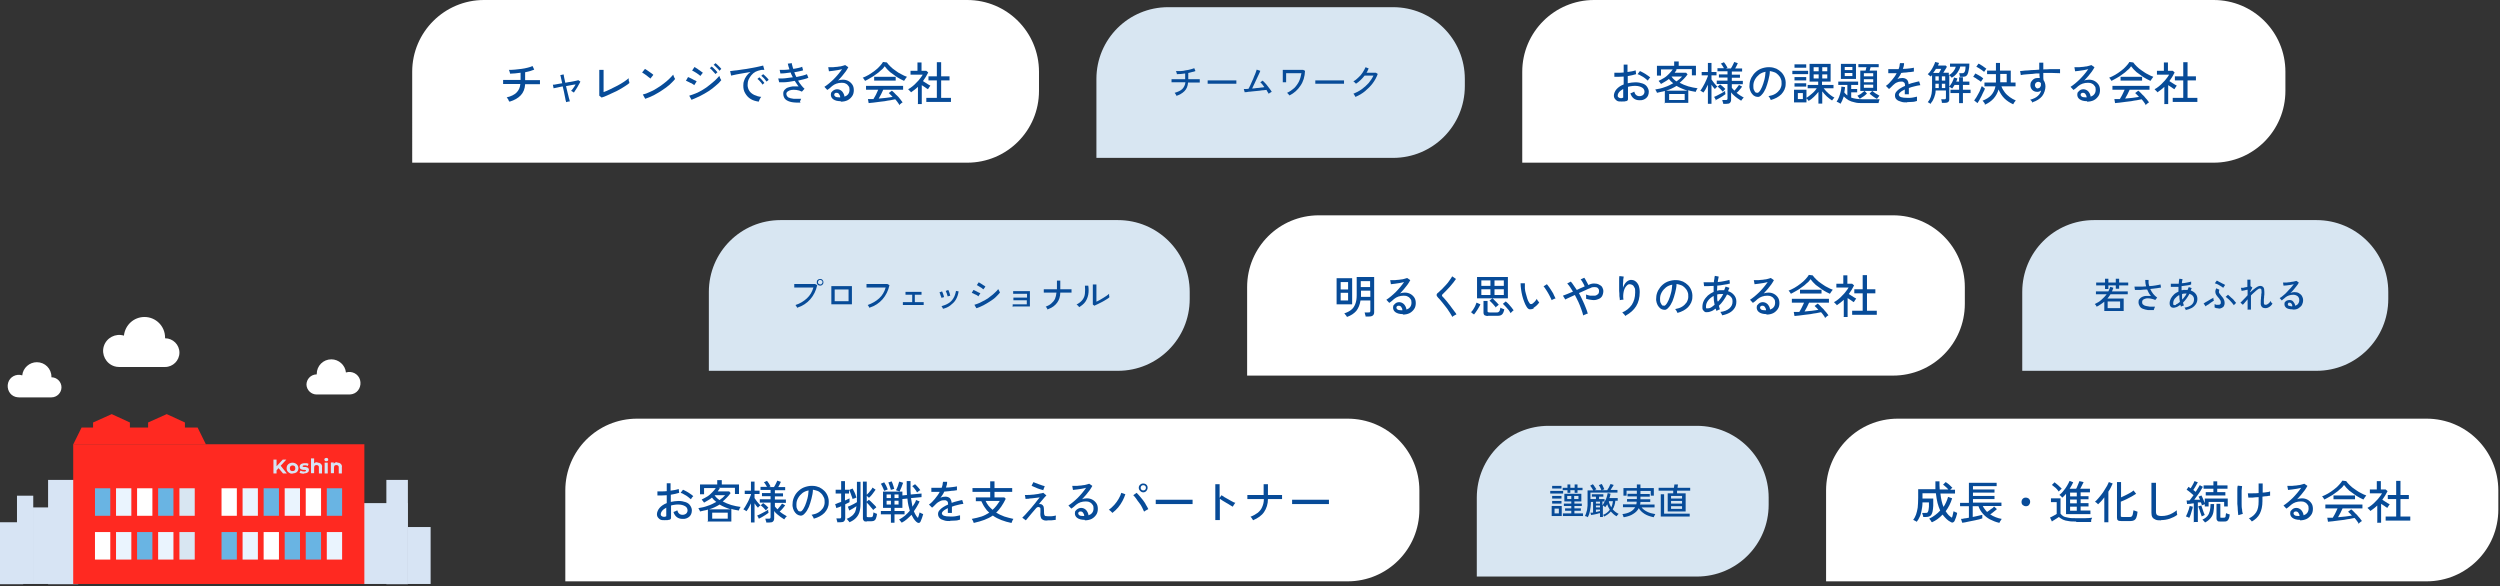 <?xml version="1.0" encoding="UTF-8"?>
<svg id="_レイヤー_1" data-name="レイヤー_1" xmlns="http://www.w3.org/2000/svg" xmlns:xlink="http://www.w3.org/1999/xlink" version="1.1" viewBox="0 0 1045 245">
  <rect x="0" y="0" width="1045" height="245" fill="#333333" stroke="none"/>
  <!-- Generator: Adobe Illustrator 29.1.0, SVG Export Plug-In . SVG Version: 2.1.0 Build 142)  -->
  <defs>
    <style>
      .st0 {
        fill: none;
      }

      .st1 {
        fill: #d8e6f2;
      }

      .st2 {
        isolation: isolate;
      }

      .st3 {
        fill: #fff;
      }

      .st4 {
        fill: #074b98;
      }

      .st5 {
        fill: #ff2921;
      }

      .st6 {
        fill: #d7e4f4;
      }

      .st7 {
        fill: #69b4e3;
      }

      .st8 {
        fill: #eaf4fe;
      }

      .st9 {
        clip-path: url(#clippath);
      }
    </style>
    <clipPath id="clippath">
      <rect class="st0" x="30.6" y="171.1" width="121.7" height="73"/>
    </clipPath>
  </defs>
  <g id="_グループ_22172" data-name="グループ_22172">
    <g id="_グループ_22171" data-name="グループ_22171">
      <g id="_グループ_15117" data-name="グループ_15117">
        <g id="_グループ_15116" data-name="グループ_15116">
          <path id="_長方形_2168" data-name="長方形_2168" class="st3" d="M793.3,175h221c16.6,0,30,13.4,30,30v8c0,16.6-13.4,30-30,30h-251v-38c0-16.6,13.4-30,30-30Z"/>
          <g id="_成長_進化し続ける会社" data-name="成長_進化し続ける会社" class="st2">
            <g class="st2">
              <path class="st4" d="M807.3,218.1c0-.2-.2-.4-.4-.7s-.4-.5-.5-.6c.9-.4,1.7-.9,2.5-1.5s1.5-1.2,2.1-1.9c-.4-.9-.8-1.9-1.1-3.1s-.5-2.5-.7-4.1h-5.6v2.2h4.5c0,1,0,2,0,3,0,1-.2,1.8-.3,2.5-.2.8-.5,1.4-.9,1.7-.4.3-1,.5-1.9.5h-1.1c0-.2,0-.5-.2-.9s-.2-.6-.2-.8h1.2c.5,0,.9,0,1-.2.2-.2.3-.5.4-.9,0-.4.2-.9.2-1.5,0-.6,0-1.2,0-1.8h-2.7c0,1.4-.2,2.5-.4,3.5-.2,1-.4,1.9-.8,2.6-.3.7-.7,1.4-1.2,2-.1,0-.3-.2-.5-.3s-.4-.2-.6-.3c-.2-.1-.3-.2-.4-.2.5-.6.9-1.4,1.2-2.2.3-.8.5-1.8.7-2.9.1-1.1.2-2.5.2-4.1v-3.6h7.2c0-.5,0-1.1,0-1.6,0-.6,0-1.1,0-1.7h1.7c0,1.2,0,2.3.1,3.4h3.6c-.3-.4-.7-.8-1.1-1.1-.4-.4-.8-.7-1.1-.9l1.1-1.1c.3.2.6.4,1,.7.4.3.7.6,1,.9.3.3.6.6.8.8,0,0-.2.2-.4.3-.2.2-.3.3-.5.5h2v1.6h-6.1c.1,1.1.3,2.2.5,3.1.2.9.5,1.8.8,2.5.4-.6.8-1.3,1.1-2,.3-.7.6-1.4.8-2.2l1.7.6c-.6,2-1.5,3.8-2.7,5.4.4.6.8,1.2,1.2,1.6s.9.8,1.4,1.1c.2-.4.3-.9.4-1.4.1-.5.2-.9.3-1.3,0,0,.2.1.4.2.2,0,.4.2.6.3.2,0,.4.1.5.2,0,.4-.2.8-.3,1.2-.1.4-.2.8-.4,1.2s-.3.7-.4,1c-.2.3-.4.5-.7.6s-.6,0-.9-.2c-.6-.3-1.2-.7-1.7-1.2-.6-.5-1.1-1.2-1.7-1.9-1.3,1.4-2.8,2.5-4.4,3.2Z"/>
              <path class="st4" d="M835.5,218.5c-1.3-.3-2.5-.8-3.7-1.4-1.1-.6-2.1-1.4-2.9-2.3s-1.5-2-1.9-3.2h-2.4v4.5c.8-.2,1.6-.3,2.3-.5.7-.2,1.3-.3,1.7-.4v1.5c-.3.1-.8.2-1.3.4-.6.1-1.2.3-1.8.4-.7.1-1.3.3-2,.4-.7.1-1.3.3-1.9.4-.6.1-1,.2-1.4.2l-.5-1.6c.3,0,.8,0,1.4-.2.6,0,1.2-.2,1.9-.3v-4.8h-3.7v-1.4h3.7v-8.4h11.6v1.4h-9.9v1.4h9v1.3h-9v1.4h9v1.3h-9v1.5h11.9v1.4h-7.8c.2.5.5.9.8,1.3.3.4.6.8,1,1.2.3-.2.6-.4,1-.7s.7-.6,1.1-.8.6-.5.8-.8l1.2,1.1c-.2.2-.5.5-.8.7-.3.3-.7.5-1,.8s-.7.5-1,.7c.7.5,1.5.9,2.3,1.2.8.3,1.7.6,2.5.7,0,.1-.2.3-.3.5-.1.2-.3.4-.4.6s-.2.4-.2.5Z"/>
              <path class="st4" d="M846.8,211.6c-.5,0-.9-.2-1.3-.5-.4-.4-.5-.8-.5-1.3s.2-1,.5-1.3c.4-.4.8-.5,1.3-.5s1,.2,1.3.5c.4.4.5.8.5,1.3s-.2.9-.5,1.3c-.4.4-.8.5-1.3.5Z"/>
              <path class="st4" d="M867.9,218c-1.3,0-2.4,0-3.3-.2-.9-.1-1.7-.3-2.3-.6-.6-.3-1.2-.7-1.7-1.1-.2.2-.5.3-.9.6-.4.2-.7.5-1.1.7-.4.2-.7.4-.9.6l-.8-1.7c.2,0,.5-.2.9-.4.4-.2.7-.4,1.1-.6.4-.2.6-.3.8-.5v-4.9h-2.4v-1.6h4v6.4c.3.4.7.8,1.2,1.1s1.2.4,2.1.6,1.9.2,3.2.2,2.8,0,3.9,0c1.1,0,2-.1,2.8-.2,0,0,0,.2-.2.5s-.1.5-.2.7c0,.2,0,.4,0,.6-.3,0-.7,0-1.2,0-.5,0-1,0-1.6,0-.6,0-1.2,0-1.8,0h-1.7ZM860.6,205.5c-.2-.3-.5-.6-.8-1s-.7-.7-1.1-1c-.4-.3-.7-.6-1-.8l1.1-1.1c.3.2.6.5,1,.8.4.3.8.7,1.1,1,.4.3.6.6.9.9,0,0-.2.2-.4.3-.2.2-.3.3-.5.5s-.3.3-.3.4ZM863.6,215v-8.6c-.3.3-.5.6-.8.9-.3.3-.5.5-.8.7-.1-.2-.3-.3-.5-.6-.2-.2-.5-.4-.7-.5.6-.5,1.2-1,1.7-1.7.6-.7,1.1-1.4,1.5-2.1s.8-1.4,1.1-2.1l1.5.6c-.4.9-.9,1.8-1.5,2.7h2.7c.2-.3.4-.6.5-1,.2-.4.3-.8.5-1.2s.3-.7.4-1l1.7.4c0,.3-.2.5-.4.9s-.3.7-.5,1c-.2.3-.3.7-.5.9h4.1v1.5h-3.9v1.6h3.3v1.3h-3.3v1.6h3.3v1.4h-3.3v1.7h4.1v1.5h-10.2ZM865.3,207.5h2.8v-1.6h-2.8v1.6ZM865.3,210.4h2.8v-1.6h-2.8v1.6ZM865.3,213.5h2.8v-1.7h-2.8v1.7Z"/>
              <path class="st4" d="M879.6,218.2v-10.3c-.4.6-.9,1.1-1.3,1.6-.5.5-.9.9-1.3,1.3-.1-.1-.3-.3-.6-.6-.3-.2-.5-.4-.7-.5.4-.3.8-.7,1.3-1.3.5-.5.9-1.1,1.4-1.7s.9-1.2,1.3-1.9c.4-.6.8-1.3,1.1-1.8.3-.6.5-1.1.7-1.5l1.6.6c-.5,1.1-1,2.3-1.8,3.4v12.8h-1.7ZM886.7,217.8c-.7,0-1.2-.1-1.4-.3-.3-.2-.4-.6-.4-1.1v-14.9h1.7v6.4c.6-.3,1.3-.6,1.9-.9.7-.3,1.3-.7,1.9-1s1.1-.7,1.4-1l1.1,1.4c-.5.3-1.1.7-1.8,1.1-.7.4-1.5.8-2.3,1.2s-1.6.7-2.3,1v5.9c0,.2,0,.3.1.4,0,0,.3.1.6.1h2.9c.4,0,.7,0,.9-.2.2-.2.4-.4.5-.9.1-.4.2-1,.3-1.7.2.1.5.2.9.3.3.1.6.2.8.3-.1,1.1-.3,1.9-.5,2.4-.2.6-.6,1-1,1.2-.4.2-.9.3-1.5.3h-4Z"/>
              <path class="st4" d="M903.3,217.5c-.9,0-1.7,0-2.3-.3s-1-.5-1.3-1c-.3-.5-.4-1.1-.4-1.9v-12.5h1.9c0,.3,0,.7,0,1.2s0,1.1,0,1.7c0,.5,0,1,0,1.5,0,.6,0,1.2,0,1.8v6c0,.6.2,1.1.5,1.3.3.2.9.4,1.8.4s1.6-.1,2.4-.3,1.5-.5,2.2-.9c.7-.4,1.3-.8,1.8-1.2,0,.2,0,.4,0,.6,0,.3,0,.5.1.8s0,.4.1.5c-.9.7-2,1.2-3.1,1.6-1.2.4-2.4.6-3.6.6Z"/>
              <path class="st4" d="M915.1,216.4c-.2,0-.4-.1-.7-.3-.3-.1-.5-.2-.7-.2.2-.4.4-.8.6-1.3.2-.5.4-1.1.6-1.6.2-.6.3-1.1.4-1.5l1.3.3c0,.5-.2,1-.4,1.6-.2.6-.3,1.1-.5,1.7s-.4,1-.6,1.4ZM917,218.4v-8c-.5,0-1,.1-1.5.2-.5,0-.9,0-1.3.1l-.2-1.5c.2,0,.4,0,.6,0s.4,0,.6,0c.3-.3.5-.6.8-1s.6-.8.9-1.2c-.4-.4-.9-.7-1.4-1.2s-1.1-.8-1.5-1.1l.8-1.2c.1,0,.3.2.4.3.2.1.3.2.5.3.2-.3.4-.6.6-1,.2-.4.4-.7.6-1.1s.3-.6.4-.9l1.4.5c-.3.5-.6,1.1-.9,1.6-.3.6-.7,1.1-1,1.6.2.1.3.3.5.4.2.1.3.3.5.4.4-.6.7-1.1,1-1.6.3-.5.5-.9.7-1.2l1.3.7c-.3.5-.6,1.1-1,1.7-.4.6-.8,1.3-1.3,1.9-.5.7-.9,1.3-1.3,1.8.4,0,.9,0,1.3,0,.4,0,.8,0,1.1,0,0-.2-.2-.5-.3-.7-.1-.2-.2-.4-.3-.6l1.2-.5c.2.4.5.9.7,1.5.2.6.5,1.1.7,1.7v-1.9h9.6v3.3h-1.5v-1.9h-6.5v1.9h-1.6v-.9c-.2,0-.4.1-.6.2-.2.1-.4.2-.6.2-.1-.3-.2-.7-.4-1.2-.2,0-.4,0-.6,0-.2,0-.4,0-.7,0v8.2h-1.5ZM920.3,215.8c-.1-.2-.2-.5-.3-.9-.1-.4-.3-.7-.4-1.1-.1-.4-.2-.8-.4-1.2s-.2-.7-.3-1l1.3-.3c0,.3.2.7.4,1.3.2.5.3,1,.5,1.5s.4.9.5,1.2c-.2,0-.4.1-.7.3-.3.1-.5.2-.6.3ZM921.7,218.4c-.1-.2-.3-.4-.5-.6-.2-.3-.4-.4-.6-.6.9-.4,1.6-.9,2.1-1.5.5-.6.8-1.3,1-2.1.2-.8.3-1.8.3-2.9h1.5c0,1.3-.1,2.4-.3,3.4-.2,1-.6,1.8-1.2,2.5-.6.7-1.3,1.3-2.3,1.8ZM922,207.1v-1.4h3.2v-1.4h-4.1v-1.4h4.1v-1.7h1.6v1.7h4.3v1.4h-4.3v1.4h3.4v1.4h-8.2ZM928.1,218c-.6,0-1,0-1.2-.3-.2-.2-.4-.5-.4-1v-6.1h1.6v5.4c0,.2,0,.3.1.4,0,0,.2,0,.5,0h.7c.3,0,.5,0,.6-.1.1,0,.3-.2.3-.5,0-.3.1-.7.2-1.3.2,0,.4.2.7.3s.6.2.8.2c0,.8-.2,1.5-.4,1.9-.2.4-.4.7-.8.9-.3.2-.7.2-1.3.2h-1.5Z"/>
              <path class="st4" d="M935.6,215.3c0-.5-.2-1.2-.2-2s-.1-1.7-.2-2.7c0-1,0-1.9,0-2.9s0-1.9,0-2.7c0-.8,0-1.5.2-2l1.8.2c0,.5-.2,1.1-.2,1.9,0,.8,0,1.6,0,2.6,0,.9,0,1.8,0,2.8,0,.9,0,1.8.2,2.5,0,.8.2,1.4.3,1.8l-1.7.5ZM941.3,218c-.2-.2-.4-.5-.6-.7s-.4-.5-.7-.6c1.4-.6,2.4-1.5,3.1-2.6.7-1.1,1-2.6,1-4.5v-1.8c-.9,0-1.7.1-2.5.2-.8,0-1.4,0-1.8,0l-.2-1.8c.5,0,1.1,0,1.9,0,.8,0,1.7,0,2.6-.1v-4h1.7v3.8c.7,0,1.3-.1,1.8-.2.6,0,1-.2,1.3-.3v1.8c-.3,0-.8.1-1.3.2-.6,0-1.2.1-1.9.2v1.9c0,2.1-.4,3.8-1.1,5.2-.7,1.4-1.9,2.5-3.5,3.4Z"/>
              <path class="st4" d="M961.4,217.3c-1.4,0-2.4-.3-3.1-.8-.7-.5-1-1.2-1-1.9s.1-.9.4-1.2c.2-.3.6-.6.9-.8.4-.2.8-.3,1.2-.3.8,0,1.5.3,2.1.9.5.6.9,1.3,1,2.2.6-.2,1.1-.5,1.5-1,.4-.5.6-1.1.6-1.9s-.1-1.1-.4-1.5-.6-.8-1.1-1c-.5-.3-1-.4-1.7-.4-1.7,0-3,.5-4.1,1.4-.2.2-.5.5-.9.8s-.7.6-1.1.8l-1.2-1.3c.6-.4,1.2-.8,1.9-1.4s1.4-1.2,2-1.8c.7-.7,1.3-1.4,1.9-2.1.6-.7,1.1-1.4,1.6-2.1-.5.1-1.1.3-1.8.4s-1.4.2-2,.3-1.2.1-1.7.2l-.3-1.7c.3,0,.8,0,1.3,0,.5,0,1.1,0,1.6-.1.6,0,1.1-.1,1.7-.2.6,0,1-.2,1.5-.3.4-.1.8-.2,1-.3l1.3.9c-.3.6-.7,1.2-1.1,1.8-.5.6-1,1.3-1.5,1.9-.6.6-1.1,1.3-1.7,1.9.3-.1.6-.3,1-.3.4,0,.7-.1,1-.1.9,0,1.7.2,2.4.6.7.4,1.2.9,1.6,1.5.4.6.6,1.4.6,2.3s-.2,1.8-.7,2.5-1.1,1.3-1.9,1.7-1.8.6-2.8.6ZM961,215.7h.2c0-.6-.2-1-.5-1.4s-.6-.5-1-.5-.5,0-.7.2c-.2.1-.3.3-.3.6s.2.6.5.8c.3.2.9.3,1.7.3Z"/>
              <path class="st4" d="M971.7,209c0-.1-.2-.3-.3-.5-.1-.2-.3-.4-.4-.6s-.3-.3-.4-.4c.8-.3,1.6-.7,2.5-1.2s1.7-1.1,2.5-1.7c.8-.6,1.5-1.2,2.1-1.9.6-.6,1.1-1.3,1.4-1.8l1.6.2c.4.6.9,1.1,1.5,1.7s1.3,1.2,2.1,1.7,1.5,1.1,2.4,1.5c.8.5,1.6.8,2.4,1.1-.2.2-.3.4-.6.8-.2.3-.4.6-.6.9-1-.4-2-1-3-1.6-1-.7-2-1.4-2.9-2.1-.9-.8-1.6-1.6-2.2-2.4-.4.6-.9,1.2-1.6,1.7-.6.6-1.3,1.2-2.1,1.7-.8.6-1.5,1.1-2.3,1.5s-1.5.9-2.2,1.2ZM985.8,218.6c-.2-.3-.4-.6-.7-1-.3-.4-.6-.8-.9-1.1-.6.1-1.2.2-2,.4-.7.1-1.5.2-2.4.4-.8.1-1.6.2-2.5.3s-1.6.2-2.3.3-1.4.1-1.9.2l-.3-1.7c.3,0,.6,0,1,0,.4,0,.8,0,1.3,0,.2-.3.4-.7.7-1.2.2-.4.5-.9.7-1.4.2-.5.4-.9.6-1.3h-5.1v-1.6h15.5v1.6h-8.3c-.3.6-.6,1.2-.9,1.9-.4.7-.7,1.3-1,1.8,1-.1,2.1-.2,3.1-.3,1-.1,1.9-.3,2.7-.4-.6-.7-1.2-1.2-1.6-1.6l1.3-1c.3.2.7.6,1.1,1,.4.4.8.9,1.3,1.3.4.5.8,1,1.2,1.4.4.5.7.9.9,1.2-.1,0-.3.2-.5.3-.2.2-.4.3-.6.5-.2.2-.3.3-.4.4ZM975.4,208.7v-1.6h9v1.6h-9Z"/>
              <path class="st4" d="M993.7,218.3v-7c-.4.4-.9.8-1.4,1.2-.5.4-1,.7-1.5,1.1,0-.1-.2-.3-.3-.4s-.3-.3-.5-.5-.3-.3-.4-.4c.6-.3,1.2-.7,1.8-1.2.6-.5,1.2-1,1.7-1.6.6-.6,1.1-1.1,1.5-1.7.5-.6.8-1.1,1.1-1.6h-5.1v-1.6h2.9v-3.5h1.7v3.5h2l.8.7c-.6,1.2-1.3,2.4-2.2,3.6.3.2.7.4,1.1.7.4.3.8.5,1.1.7.4.2.7.4.9.5,0,0-.2.2-.3.4-.1.2-.3.4-.4.6-.1.2-.2.3-.3.5-.4-.2-.8-.5-1.2-.8-.5-.3-.9-.6-1.4-.9v7.9h-1.7ZM997.2,217.6v-1.7h4.4v-7.3h-3.5v-1.7h3.5v-5.9h1.8v5.9h3.5v1.7h-3.5v7.3h4.1v1.7h-10.3Z"/>
            </g>
          </g>
        </g>
        <g id="_グループ_4870" data-name="グループ_4870">
          <path id="_長方形_2168-2" data-name="長方形_2168-2" class="st1" d="M647.3,178h62c16.6,0,30,13.4,30,30v3c0,16.6-13.4,30-30,30h-92v-33c0-16.6,13.4-30,30-30Z"/>
          <g id="_謹厳実直" data-name="謹厳実直" class="st2">
            <g class="st2">
              <path class="st4" d="M648,206.3v-1.1h5.4v1.1h-5.4ZM648.6,215.7v-4.2h4.2v4.2h-4.2ZM648.8,204.2v-1.1h3.9v1.1h-3.9ZM648.8,208.4v-1.1h3.9v1.1h-3.9ZM648.8,210.5v-1.1h3.9v1.1h-3.9ZM649.8,214.6h1.8v-2h-1.8v2ZM655.2,206v-1.1h-2v-1h2v-1.4h1.2v1.4h1.8v-1.4h1.2v1.4h2.1v1h-2.1v1.1h-1.2v-1.1h-1.8v1.1h-1.2ZM653.3,215.7v-1.1h3.5v-1.1h-2.6v-1h2.6v-1h-3.1v-1h3.1v-.9h-2.9v-3.2h7.1v3.2h-2.9v.9h3.1v1h-3.1v1h2.7v1h-2.7v1.1h3.6v1.1h-8.4ZM655.1,208.6h1.7v-1.3h-1.7v1.3ZM658,208.6h1.8v-1.3h-1.8v1.3Z"/>
              <path class="st4" d="M670.7,216.2c0,0,0-.2-.2-.3,0-.1-.2-.3-.2-.4,0-.1-.2-.2-.2-.3.6-.2,1.1-.5,1.6-.9s.8-.7,1.2-1.2c-.2-.3-.4-.7-.6-1.1-.2-.4-.3-.8-.5-1.2-.1.2-.2.4-.4.6-.1.2-.3.4-.4.6-.1-.1-.3-.2-.5-.4s-.4-.2-.5-.3v4.8h-1.2v-1.6c-.4,0-.8.2-1.2.3s-.9.2-1.4.3c-.5,0-.8.2-1.1.2l-.3-1c.1,0,.3,0,.5,0,.2,0,.4,0,.6,0v-4.5h-.9c0,1.5-.2,2.8-.4,3.8s-.5,1.9-.9,2.6c0,0-.2-.1-.3-.2s-.3-.1-.5-.2c-.2,0-.3-.1-.4-.1.2-.4.4-.8.5-1.2s.3-.9.4-1.4c0-.5.2-1.1.2-1.8,0-.7,0-1.5,0-2.4v-3.9h2.4c-.2-.3-.4-.6-.6-1-.3-.4-.5-.7-.7-1l1.1-.6c.3.3.6.7.8,1.1.3.4.5.7.7,1,0,0-.2.1-.4.2s-.3.2-.5.2h3c-.1-.3-.3-.7-.5-1.1-.2-.4-.4-.8-.6-1l1.2-.5c.2.3.4.6.6,1.1.2.4.4.8.5,1.1-.1,0-.3.1-.5.2-.2,0-.4.2-.5.2h2.2c.1-.2.3-.5.5-.8.2-.3.4-.6.5-1,.2-.3.3-.6.4-.8l1.3.4c-.1.3-.3.6-.6,1-.2.4-.5.8-.7,1.1h2.9v1.1h-11.3v2.7h2.3v-1h-1.7v-1h4.8v1h-1.8v1h2.3v1h-.9v1.6c.2-.3.5-.6.7-1.1.2-.4.5-.9.7-1.3s.4-.9.5-1.4c.1-.5.3-.9.3-1.3l1.2.3c0,.3-.2.6-.2.9,0,.3-.2.6-.3.9h3.5v1.1h-1c-.1,1.4-.5,2.6-1.1,3.6.7.8,1.6,1.5,2.5,1.9-.1,0-.3.3-.5.5-.2.2-.3.4-.4.5-.9-.5-1.7-1.2-2.4-2-.7.9-1.7,1.6-2.8,2.1ZM667.1,210.5h1.7v-.8h-1.7v.8ZM667.1,212.1h1.7v-.8h-1.7v.8ZM667.1,214c.3,0,.6-.1.9-.2.3,0,.6-.1.8-.2v-.6h-1.7v1ZM673.5,212.1c.4-.8.6-1.7.7-2.6h-1.7c0,.5.2.9.4,1.4.2.4.4.8.6,1.2Z"/>
              <path class="st4" d="M678.6,216.1c0,0,0-.2-.1-.4,0-.2-.1-.3-.2-.5,0-.2-.1-.3-.2-.3,2.7-.3,4.5-1.3,5.4-2.9h-5.1v-1.2h5.6c0-.2,0-.3.1-.5,0-.2,0-.4,0-.6h-4v-1.1h4.1v-1.1h-3.9v-1.1h3.9v-1.3h-4.3v2.1h-1.3v-3.2h5.6v-1.5h1.5v1.5h5.6v3.2h-1.3v-2h-4.3v1.3h3.9v1.1h-3.9v1.1h4.1v1.1h-4.1c0,.4,0,.7-.2,1.1h6.1v1.2h-5.4c.5.7,1.3,1.3,2.3,1.8,1,.5,2.1.8,3.4,1,0,0-.1.2-.2.4-.1.2-.2.4-.3.5,0,.2-.1.3-.2.4-1.4-.3-2.7-.7-3.8-1.4-1.1-.7-1.9-1.5-2.4-2.4-.5,1-1.3,1.8-2.3,2.4-1,.7-2.3,1.1-3.9,1.4Z"/>
              <path class="st4" d="M697.1,213.8v-7.6h2.3v-1.1c.1,0-6.1,0-6.1,0v-1.2h6.4l.2-1.4h1.5c0,0-.2,1.4-.2,1.4h5.3v1.2h-5.5v1.1c-.1,0,3.6,0,3.6,0v7.6h-7.4ZM694.2,215.9v-9.3h1.4v8.1h10.7v1.2h-12.1ZM698.5,208.4h4.6v-1.1h-4.6v1.1ZM698.5,210.5h4.6v-1.1h-4.6v1.1ZM698.5,212.7h4.6v-1.1h-4.6v1.1Z"/>
            </g>
          </g>
        </g>
        <g id="_グループ_15115" data-name="グループ_15115">
          <path id="_長方形_2168-3" data-name="長方形_2168-3" class="st3" d="M266.3,175h297c16.6,0,30,13.4,30,30v8c0,16.6-13.4,30-30,30H236.3v-38c0-16.6,13.4-30,30-30Z"/>
          <g id="_お客様の挑戦を支えるパートナー" data-name="お客様の挑戦を支えるパートナー" class="st2">
            <g class="st2">
              <path class="st4" d="M279.1,217.4c-.9.1-1.7,0-2.3,0s-1.2-.4-1.6-.9c-.4-.4-.6-.9-.6-1.6s.4-1.8,1.1-2.6c.7-.8,1.7-1.5,3-2v-3.3c-.7,0-1.4.1-2,.1s-1.3,0-1.9,0v-1.7c.4,0,1,0,1.7,0,.7,0,1.4,0,2.2-.1v-3.3h1.6v3.1c.7-.1,1.3-.2,1.9-.3.6-.1,1.1-.3,1.5-.4l.2,1.6c-1,.3-2.2.6-3.5.8v3c1-.2,2.1-.4,3.2-.4,1.2,0,2.1.2,3,.5s1.5.8,1.9,1.4c.4.6.7,1.3.7,2,0,1.2-.4,2.1-1.1,2.7-.7.6-1.7,1-2.8.9-1.9,0-3.2-1-3.8-2.9.2,0,.5-.2.8-.3.3-.1.6-.3.8-.4.2.6.4,1.1.8,1.4.3.3.8.5,1.4.5.6,0,1.1-.2,1.5-.5.4-.4.6-.8.6-1.4s-.3-1.3-1-1.7c-.7-.4-1.6-.7-2.7-.7s-1.1,0-1.7.1c-.5,0-1,.2-1.5.3v4.9c0,.4,0,.6-.2.8-.2.2-.4.3-.8.3ZM278,215.9c.2,0,.3,0,.4,0,0,0,.1-.1.1-.3v-3.4c-.7.4-1.3.8-1.7,1.3-.4.5-.6,1-.6,1.5s.2.6.5.8.8.3,1.3.2ZM288.8,208.7c-.3-.3-.7-.6-1.2-1-.5-.4-1-.7-1.6-1-.5-.3-1-.6-1.5-.7l1-1.3c.4.2.9.4,1.4.7.5.3,1.1.6,1.6,1,.5.3,1,.7,1.3,1,0,0-.2.2-.4.4s-.3.4-.4.6c-.1.2-.2.3-.3.4Z"/>
              <path class="st4" d="M295.9,218.3v-5.3c-.5.2-1,.3-1.6.4-.5.1-1.1.3-1.7.4,0-.2-.1-.4-.3-.7-.1-.3-.3-.5-.4-.7,1.4-.2,2.7-.5,4-1,1.3-.4,2.4-1,3.5-1.6-.7-.5-1.3-1.1-1.8-1.8-.5.4-1,.8-1.6,1.1-.6.3-1.1.7-1.7,1,0,0-.1-.2-.3-.4-.1-.2-.2-.3-.4-.5-.1-.2-.2-.3-.3-.4.8-.4,1.6-.8,2.4-1.3.8-.5,1.4-1.1,2-1.7s1.1-1.2,1.5-1.8h-4.9v2.6h-1.7v-4.1h7.2v-1.8h1.9v1.8h7.2v4h-1.7v-2.6h-6.8l.5.2c-.3.5-.6.9-.9,1.3h4.8l.6.7c-.5.7-1,1.3-1.6,1.9-.6.6-1.1,1.1-1.7,1.6,1.1.6,2.3,1.1,3.6,1.5,1.3.4,2.6.6,3.9.8,0,0-.2.2-.3.4-.1.2-.2.4-.3.6,0,.2-.1.4-.2.5-.5-.1-1-.2-1.6-.3s-1-.2-1.5-.4v5.3h-10ZM296.5,212.9h8.9c-.8-.3-1.6-.5-2.4-.9-.8-.3-1.5-.7-2.2-1.1-1.3.8-2.7,1.5-4.4,2ZM297.7,216.8h6.5v-2.5h-6.5v2.5ZM300.8,209c.9-.6,1.7-1.3,2.3-2h-4.4c.3.5.6.8.9,1.1.3.3.7.6,1.1.9Z"/>
              <path class="st4" d="M313.9,218.4v-8c-.3.6-.6,1.2-.9,1.8-.3.6-.7,1.1-1,1.5,0,0-.2-.2-.4-.3-.2-.1-.3-.2-.5-.3s-.3-.2-.4-.2c.3-.3.6-.8.9-1.3.3-.5.6-1.1.9-1.6s.6-1.2.8-1.7c.2-.6.4-1.1.6-1.5v-.3h-2.6v-1.4h2.6v-3.8h1.5v3.8h2.1v1.4h-2.1v1.7c.2.3.4.6.7,1,.3.4.6.8.9,1.1.3.4.6.7.9.9,0,0-.2.2-.4.3-.2.1-.3.3-.4.4-.1.1-.2.3-.3.3-.2-.2-.4-.5-.7-.8-.2-.3-.5-.7-.7-1v8h-1.5ZM317.3,216.9l-.8-1.4c.4-.2,1-.4,1.5-.7s1.2-.6,1.7-.9c.6-.3,1.1-.6,1.4-.9,0,0,0,.2,0,.4s0,.4.1.6,0,.3,0,.4c-.4.3-.8.6-1.3.9-.5.3-1,.6-1.5.9-.5.3-1,.5-1.4.7ZM320.3,218.4c0-.2,0-.5-.2-.8,0-.3-.2-.6-.2-.8h1.4c.3,0,.4,0,.6-.1.1,0,.2-.3.2-.5v-6.1h-4.5v-1.4h4.5v-1.3h-3.6v-1.3h3.6v-1.3h-4.2v-1.3h2.7c-.2-.3-.4-.7-.6-1-.2-.4-.5-.7-.7-.9l1.3-.6c.3.3.5.7.8,1.1.3.5.5.8.7,1.2l-.6.3h2c.3-.4.5-.8.8-1.4.3-.5.4-.9.6-1.3l1.5.5c-.1.3-.3.7-.5,1.1-.2.4-.4.8-.6,1.1h2.9v1.3h-4.3v1.3h3.4v1.3h-3.4v1.3h4.6v1.4h-4.6v1.5c.2.2.3.4.5.6.2.2.4.4.6.6.3-.4.7-.8,1-1.2.4-.5.7-.9.9-1.2l1.3.7c-.3.5-.7.9-1.1,1.4-.4.5-.8.9-1.2,1.2.5.4,1,.8,1.5,1.1.5.3,1,.6,1.5.9-.2.1-.3.3-.6.6-.2.3-.4.5-.5.7-.5-.3-1-.7-1.5-1-.5-.4-1-.8-1.5-1.2-.5-.4-.9-.9-1.2-1.3v3.1c0,.6-.2,1-.5,1.3-.3.3-.8.4-1.5.4h-1.3ZM320.1,213.3c-.3-.3-.6-.7-1-1.1-.4-.4-.8-.7-1.1-1l1-.9c.2.2.5.4.8.6.3.2.5.5.8.7.2.2.4.5.6.6,0,0-.2.1-.3.3-.1.1-.3.3-.4.4-.1.1-.2.2-.3.4Z"/>
              <path class="st4" d="M340.2,216.9c0-.2-.2-.5-.4-.9s-.4-.6-.6-.8c1.1-.2,2.1-.5,2.9-1s1.4-1.1,1.9-1.8c.4-.7.7-1.5.7-2.3,0-.8,0-1.5-.3-2.1s-.6-1.2-1.1-1.7c-.5-.5-1-.9-1.6-1.1s-1.2-.4-1.9-.5c0,1.2-.3,2.5-.6,3.7-.3,1.3-.7,2.4-1.1,3.5-.5,1.1-1,2-1.7,2.7-.4.5-.9.8-1.3.9s-.9,0-1.4-.2c-.5-.2-.9-.5-1.3-1-.4-.5-.7-1-.9-1.7-.2-.6-.3-1.3-.2-2.1,0-1.1.3-2.1.8-3.1s1.1-1.7,1.9-2.4c.8-.7,1.7-1.2,2.7-1.5,1-.3,2.1-.5,3.2-.4.9,0,1.8.3,2.6.6.8.4,1.5.9,2.1,1.5.6.6,1.1,1.4,1.4,2.2s.5,1.8.4,2.8c0,1.6-.7,3-1.8,4.2-1.1,1.1-2.6,1.9-4.4,2.4ZM334.1,213.7c.1,0,.3.1.5.1.2,0,.4-.1.6-.3.5-.5.9-1.2,1.3-2.1s.7-1.9,1-3c.3-1.1.4-2.2.5-3.4-1,.2-1.8.5-2.6,1.1-.7.6-1.3,1.2-1.8,2.1s-.7,1.7-.7,2.7c0,.7,0,1.3.3,1.8.2.5.5.9.9,1.1Z"/>
              <path class="st4" d="M350,218.4c0-.2,0-.5-.2-.9,0-.3-.2-.6-.2-.8h1.3c.3,0,.4,0,.5-.1.1,0,.2-.3.2-.5v-4.5c-.4.2-.8.4-1.2.5s-.6.2-.8.3l-.5-1.7c.3,0,.7-.2,1.1-.4.4-.2.9-.3,1.4-.5v-3.5h-2.3v-1.6h2.3v-3.6h1.6v3.6h1.7v1.6h-1.7v2.9c.4-.2.8-.3,1.1-.5.3-.1.6-.3.8-.4v1.6c-.2.1-.5.3-.8.4-.3.2-.7.3-1,.5v5.8c0,.6-.2,1-.5,1.3-.3.3-.8.4-1.5.4h-1.2ZM355,218.2c0-.1-.1-.2-.3-.4-.1-.2-.3-.3-.4-.5-.1-.2-.3-.3-.4-.4.8-.3,1.5-.7,2.1-1.2.6-.4,1-1,1.4-1.6.3-.7.5-1.5.6-2.5-.4.3-.9.6-1.4.9-.6.3-1.1.6-1.6.9l-.6-1.6c.3-.1.7-.3,1.2-.5.5-.2.9-.5,1.4-.7.5-.3.8-.5,1.2-.7v-8.5h1.5v9.3c0,1.4-.2,2.6-.5,3.5s-.8,1.7-1.5,2.4-1.5,1.2-2.6,1.7ZM356.4,208.6c0-.2-.2-.5-.3-.9-.1-.3-.3-.7-.4-1.1s-.3-.7-.4-1c-.1-.3-.2-.6-.4-.8l1.5-.6c.2.3.3.7.6,1.2s.4.9.6,1.4c.2.5.3.9.4,1.2-.1,0-.3,0-.5.2-.2,0-.4.2-.6.2s-.4.1-.4.2ZM362.4,218c-.6,0-1.1,0-1.3-.3s-.4-.5-.4-1v-15.4h1.6v5.5c.3-.3.6-.6.9-.9.3-.4.6-.8.9-1.1.3-.4.5-.7.6-1l1.3.9c-.2.3-.5.7-.8,1.1-.3.5-.7.9-1,1.3-.4.4-.7.8-1,1,0-.1-.2-.2-.4-.4-.2-.2-.4-.3-.5-.5v2.5l.9-.8c.2.2.4.4.7.6.3.3.6.6.9.9.3.3.6.6.9.9.3.3.5.5.6.8,0,0-.2.2-.4.3-.2.1-.3.3-.5.4-.2.2-.3.3-.4.4-.2-.3-.4-.6-.8-1-.3-.4-.7-.8-1-1.2-.4-.4-.7-.7-.9-1v5.7c0,.2,0,.3.1.4,0,0,.3.1.5.1h.9c.3,0,.5,0,.7-.1.2,0,.3-.3.4-.6,0-.3.2-.7.2-1.3.2,0,.4.2.7.3s.6.2.8.3c-.1.9-.3,1.5-.5,2s-.5.7-.8.9c-.3.1-.8.2-1.3.2h-1.7Z"/>
              <path class="st4" d="M372.4,218.5v-3.5h-4.2v-1.4h4.2v-1.3h-3.3v-6.8h8.1v1.6l1.9-.2c0-.8-.1-1.7-.1-2.7,0-1,0-2,0-3.1h1.6c0,1.1,0,2,0,3s0,1.8.1,2.6l4.5-.4v1.5c.1,0-4.4.4-4.4.4.2,1.4.4,2.6.6,3.6.3-.5.6-1,.9-1.4s.5-1,.6-1.4l1.5.6c-.3.7-.7,1.4-1.1,2.1-.4.7-.8,1.3-1.3,2,.5,1.2,1,2.1,1.7,2.8.1-.4.3-.8.4-1.2s.2-.8.3-1.1c0,0,.2.1.4.2s.4.2.6.3.4.2.5.2c-.1.4-.3,1-.5,1.6-.2.6-.4,1.1-.6,1.5-.2.4-.5.6-.8.6-.3,0-.7-.2-1-.5s-.8-.8-1.1-1.3c-.3-.5-.6-1-.9-1.6-.6.6-1.2,1.2-1.9,1.8-.7.6-1.4,1.1-2.2,1.5,0-.1-.1-.2-.3-.4-.1-.2-.3-.3-.4-.5-.1-.2-.3-.3-.4-.4.8-.4,1.6-1,2.4-1.6.8-.7,1.5-1.4,2.1-2.1-.2-.7-.4-1.5-.6-2.3-.2-.8-.3-1.8-.4-2.8l-2.1.2v3.7h-3.3v1.3h4.2v1.4h-4.2v3.5h-1.5ZM369.6,205.2c-.1-.3-.2-.6-.4-1-.2-.4-.3-.7-.5-1.1s-.3-.6-.5-.9l1.4-.6c.2.4.5.8.8,1.4.3.6.5,1.1.7,1.6-.1,0-.3,0-.5.2-.2,0-.4.2-.6.2-.2,0-.3.1-.4.2ZM370.6,208.2h1.8v-1.5h-1.8v1.5ZM370.6,210.9h1.8v-1.6h-1.8v1.6ZM372.4,204.9c0-.3-.2-.7-.3-1.1-.1-.4-.3-.8-.4-1.2s-.3-.7-.4-.9l1.4-.5c.1.3.3.6.4.9.1.4.3.8.4,1.2.1.4.2.8.3,1.1-.2,0-.4,0-.8.2-.3,0-.6.2-.7.2ZM373.9,208.2h1.7v-1.5h-1.7v1.5ZM373.9,210.9h1.7v-1.6h-1.7v1.6ZM375.9,205.4l-1.4-.5c.2-.2.3-.6.5-1,.2-.5.4-.9.5-1.4s.3-.9.4-1.2l1.6.5c-.2.6-.4,1.2-.7,1.9-.3.7-.6,1.3-.8,1.8ZM383.3,205.8c-.2-.4-.5-.9-.9-1.4s-.7-.9-1.1-1.2l1.2-.8c.2.2.5.5.8.8.3.3.5.6.8.9s.4.6.6.8c-.2,0-.4.2-.7.4-.3.2-.5.4-.6.5Z"/>
              <path class="st4" d="M397.2,217.8c-1,0-1.8,0-2.6-.3-.8-.2-1.4-.5-1.8-.9-.4-.4-.7-1-.7-1.7s.2-1.1.6-1.6c.4-.5.9-.9,1.5-1.3s1.4-.8,2.1-1.1v-.2c0-.6-.1-1-.4-1.2-.2-.2-.5-.4-.9-.4-.6,0-1.3,0-1.9.3s-1.2.6-1.8,1.2c-.2.2-.5.5-.8.8-.3.3-.6.6-.9.8l-1.3-1.3c.9-.6,1.7-1.4,2.5-2.4s1.5-1.9,2-2.9c-.8,0-1.5,0-2.1,0-.6,0-1.1,0-1.4,0v-1.7c.3,0,.9,0,1.7,0s1.6,0,2.6,0c.2-.4.3-.9.4-1.3,0-.4.1-.8.2-1.2h1.7c0,.9-.2,1.7-.5,2.4,1,0,1.9-.1,2.7-.2.9-.1,1.5-.2,1.9-.3v1.6c-.2,0-.7.1-1.3.2-.6,0-1.2.1-1.9.2s-1.4.1-2.1.2c-.2.4-.4.9-.7,1.3-.3.4-.6.9-.9,1.3.3-.2.6-.3,1-.4.4,0,.7-.1,1.1-.1.7,0,1.3.2,1.8.6.4.4.7,1.1.8,2,.7-.3,1.5-.5,2.3-.7.8-.2,1.5-.4,2.1-.5l.5,1.6c-.9.1-1.7.3-2.5.5s-1.6.4-2.3.7v2.6h-1.7v-2c-.7.4-1.4.7-1.8,1.1-.5.4-.7.8-.7,1.1s.3.8.9,1c.6.2,1.4.3,2.5.3s.9,0,1.3,0c.5,0,1-.1,1.5-.2s1-.2,1.4-.3c0,.1,0,.3,0,.5s0,.4,0,.7c0,.2,0,.4,0,.6h0c-.6.2-1.3.4-2.1.4-.7,0-1.4.1-2.1.1Z"/>
              <path class="st4" d="M407,218.5c0-.1-.1-.3-.2-.5,0-.2-.2-.4-.3-.6-.1-.2-.2-.4-.3-.5,1.5-.3,2.9-.6,4.1-1,1.2-.4,2.2-1,3.2-1.6-.7-.6-1.3-1.3-1.8-2.1-.6-.8-1-1.7-1.5-2.7h-2.3v-1.6h6v-2.3h-7.4v-1.6h7.4v-2.8h1.8v2.8h7.4v1.6h-7.4v2.3h4.1l.6.6c-.6,1.2-1.2,2.3-1.9,3.3-.7,1-1.4,1.8-2.1,2.5,1,.6,2.1,1.1,3.4,1.6,1.2.4,2.5.7,3.8,1,0,.1-.2.3-.3.5-.1.2-.2.5-.3.7,0,.2-.2.4-.2.5-1.5-.3-2.9-.7-4.2-1.2-1.3-.5-2.5-1.1-3.6-1.9-1,.7-2.2,1.3-3.5,1.8-1.3.5-2.8.9-4.5,1.3ZM414.9,213.1c.6-.5,1.1-1.1,1.6-1.7.5-.6.9-1.3,1.4-2h-5.9c.3.7.7,1.4,1.2,2,.5.6,1.1,1.2,1.7,1.7Z"/>
              <path class="st4" d="M437.8,217.6c-.7,0-1.3,0-1.8-.3-.4-.2-.8-.5-.9-1-.2-.5-.3-1.2-.2-2.1,0-.7,0-1.3,0-1.6,0-.3-.2-.5-.5-.6-.5-.2-.9,0-1.3.4-.6.7-1.2,1.4-1.8,2.1-.6.7-1.1,1.3-1.5,1.8-.4.5-.8.9-1,1.2l-1.5-1.1c.3-.3.7-.7,1.2-1.2.5-.5,1-1.1,1.6-1.8.6-.7,1.2-1.3,1.7-2,.6-.7,1.1-1.3,1.6-2,.5-.6.9-1.1,1.2-1.5-.4,0-.9.2-1.5.2-.6,0-1.1.2-1.7.2-.6,0-1.1.1-1.6.2-.5,0-.8,0-1.1.1l-.3-1.7c.3,0,.7,0,1.2,0,.5,0,1,0,1.6-.1.6,0,1.2-.1,1.8-.2.6,0,1.2-.2,1.7-.3.5,0,1-.2,1.4-.3l1.3,1.1c-.1.1-.4.4-.7.7-.3.4-.7.8-1.1,1.3-.4.5-.9,1-1.3,1.6.2,0,.4,0,.6,0s.4.1.6.2c.3.2.5.4.7.8.1.3.2.9.2,1.8,0,.7,0,1.3.1,1.6.1.3.3.6.5.6.2,0,.6.1,1,.1s.7,0,1.1,0,.8,0,1.2-.1.8-.1,1.1-.2c0,.2-.1.5-.1.9s0,.7,0,.9c-.6,0-1.2.2-1.8.2s-1.2,0-1.7,0ZM436.2,204.9c-.3,0-.6-.2-1.1-.3s-.9-.3-1.5-.5c-.5-.2-1-.4-1.4-.6s-.8-.3-1-.5l.8-1.5c.2.1.5.3.9.4s.8.3,1.3.5c.5.2,1,.3,1.4.5.5.1.8.3,1.1.3l-.6,1.6Z"/>
              <path class="st4" d="M453.4,217.3c-1.4,0-2.4-.3-3.1-.8-.7-.5-1-1.2-1-1.9s.1-.9.4-1.2c.2-.3.6-.6,1-.8.4-.2.8-.3,1.2-.3.8,0,1.5.3,2.1.9.5.6.9,1.3,1,2.2.6-.2,1.1-.5,1.5-1,.4-.5.6-1.1.6-1.9s-.1-1.1-.4-1.5-.6-.8-1.1-1c-.5-.3-1-.4-1.7-.4-1.7,0-3,.5-4.1,1.4-.2.2-.5.5-.9.8s-.7.6-1.1.8l-1.2-1.3c.6-.4,1.2-.8,1.9-1.4.7-.6,1.4-1.2,2-1.8.7-.7,1.3-1.4,1.9-2.1.6-.7,1.1-1.4,1.6-2.1-.5.1-1.1.3-1.8.4s-1.4.2-2,.3-1.2.1-1.7.2l-.3-1.7c.3,0,.8,0,1.3,0,.5,0,1.1,0,1.6-.1.6,0,1.1-.1,1.7-.2.6,0,1-.2,1.5-.3.4-.1.8-.2,1-.3l1.3.9c-.3.6-.7,1.2-1.1,1.8-.5.6-1,1.3-1.5,1.9-.6.6-1.1,1.3-1.7,1.9.3-.1.6-.3,1-.3.4,0,.7-.1,1-.1.9,0,1.7.2,2.4.6.7.4,1.2.9,1.6,1.5.4.6.6,1.4.6,2.3s-.2,1.8-.7,2.5-1.1,1.3-1.9,1.7-1.8.6-2.8.6ZM453,215.7h.2c0-.6-.2-1-.5-1.4s-.6-.5-1-.5-.5,0-.7.2c-.2.1-.3.3-.3.6s.2.6.5.8c.3.2.9.3,1.7.3Z"/>
              <path class="st4" d="M465,214.4c-.2-.2-.4-.4-.7-.7s-.6-.5-.8-.6c.8-.6,1.6-1.3,2.3-2.1.7-.8,1.3-1.6,1.8-2.5.5-.9.9-1.7,1.1-2.5l1.7.6c-.3.9-.7,1.9-1.2,2.8-.5,1-1.1,1.8-1.8,2.7-.7.8-1.5,1.6-2.3,2.2ZM478.2,213.8c-.2-.5-.5-1.1-.8-1.7-.3-.6-.7-1.3-1.2-1.9s-.9-1.2-1.3-1.8c-.4-.6-.8-1-1.2-1.4l1.4-1c.4.4.9.9,1.3,1.4s.9,1.1,1.4,1.7c.4.6.9,1.2,1.2,1.9.4.6.7,1.2,1,1.8-.2.1-.5.3-.9.5-.4.2-.7.4-.9.6ZM477.9,205.8c-.5,0-.9-.2-1.3-.6-.4-.4-.6-.8-.6-1.3s.2-1,.6-1.3c.4-.4.8-.5,1.3-.5s1,.2,1.3.5c.4.4.5.8.5,1.3s-.2.9-.5,1.3c-.4.4-.8.6-1.3.6ZM477.9,205c.3,0,.6-.1.8-.3.2-.2.3-.5.3-.8s-.1-.6-.3-.8c-.2-.2-.5-.3-.8-.3s-.6.1-.8.3c-.2.2-.3.5-.3.8s.1.6.3.8c.2.2.5.3.8.3Z"/>
              <path class="st4" d="M483.1,210.7v-1.3c0-.2,0-.4,0-.5.3,0,.8,0,1.4,0,.6,0,1.4,0,2.2,0s1.7,0,2.7,0c.9,0,1.9,0,2.8,0s1.8,0,2.7,0c.8,0,1.6,0,2.2,0,.6,0,1.1,0,1.4,0v.4c0,.2,0,.5,0,.8,0,.3,0,.5,0,.6-.4,0-1,0-1.7,0s-1.7,0-2.7,0c-1,0-2,0-3.1,0s-2.1,0-3.2,0c-1,0-2,0-2.8,0s-1.5,0-2,0Z"/>
              <path class="st4" d="M508,217.4v-15h1.8v5.7l.8-1.1c.3.2.7.5,1.2.8.5.3,1,.6,1.6.9.6.3,1.1.6,1.6.9.5.3,1,.5,1.4.6-.1,0-.2.2-.4.5-.2.2-.3.4-.4.6-.1.2-.2.4-.3.5-.3-.2-.8-.4-1.2-.7s-1-.6-1.5-.9c-.5-.3-1-.6-1.5-.9-.5-.3-.9-.6-1.2-.8v8.9h-1.8Z"/>
              <path class="st4" d="M523.8,217.5c0-.1-.2-.3-.3-.5-.1-.2-.3-.4-.4-.6-.1-.2-.3-.3-.4-.4,1.3-.5,2.3-1.1,3.1-1.7.8-.7,1.4-1.4,1.8-2.4.4-.9.7-2,.7-3.3h-4.5c-.6,0-1.2,0-1.6,0-.4,0-.7,0-.8,0v-1.7c0,0,.3,0,.7,0,.4,0,.9,0,1.6,0,.6,0,1.3,0,2.1,0h2.4v-4.5h1.8v4.5c1,0,1.9,0,2.7,0,.8,0,1.6,0,2.1,0,.6,0,.9,0,1.1,0v1.7c-.1,0-.5,0-1,0s-1.3,0-2.1,0c-.9,0-1.8,0-2.8,0,0,2.1-.6,3.9-1.6,5.4-1,1.5-2.6,2.6-4.7,3.5Z"/>
              <path class="st4" d="M540.1,210.7v-1.3c0-.2,0-.4,0-.5.3,0,.8,0,1.4,0,.6,0,1.4,0,2.2,0,.8,0,1.7,0,2.7,0,.9,0,1.9,0,2.8,0s1.8,0,2.7,0c.8,0,1.6,0,2.2,0,.6,0,1.1,0,1.4,0v.4c0,.2,0,.5,0,.8,0,.3,0,.5,0,.6-.4,0-1,0-1.7,0s-1.7,0-2.7,0c-1,0-2,0-3.1,0s-2.1,0-3.2,0c-1,0-2,0-2.8,0s-1.5,0-2,0Z"/>
            </g>
          </g>
        </g>
      </g>
      <g id="_グループ_15119" data-name="グループ_15119">
        <g id="_グループ_15112" data-name="グループ_15112">
          <path id="_長方形_2168-4" data-name="長方形_2168-4" class="st3" d="M666.3,0h259c16.6,0,30,13.4,30,30v8c0,16.6-13.4,30-30,30h-289V30C636.3,13.4,649.8,0,666.3,0Z"/>
          <g id="_お客様の課題を解決する会社" data-name="お客様の課題を解決する会社" class="st2">
            <g class="st2">
              <path class="st4" d="M679.1,42.4c-.9.1-1.7,0-2.3,0s-1.2-.4-1.6-.9c-.4-.4-.6-.9-.6-1.6s.4-1.8,1.1-2.6c.7-.8,1.7-1.5,3-2v-3.3c-.7,0-1.4.1-2,.1s-1.3,0-1.9,0v-1.7c.4,0,1,0,1.7,0,.7,0,1.4,0,2.2-.1v-3.3h1.6v3.1c.7-.1,1.3-.2,1.9-.3.6-.1,1.1-.3,1.5-.4l.2,1.6c-1,.3-2.2.6-3.5.8v3c1-.2,2.1-.4,3.2-.4,1.2,0,2.1.2,3,.5s1.5.8,1.9,1.4c.4.6.7,1.3.7,2,0,1.2-.4,2.1-1.1,2.7-.7.6-1.7,1-2.8.9-1.9,0-3.2-1-3.8-2.9.2,0,.5-.2.8-.3.3-.1.6-.3.8-.4.2.6.4,1.1.8,1.4.3.3.8.5,1.4.5.6,0,1.1-.2,1.5-.5.4-.4.6-.8.6-1.4s-.3-1.3-1-1.7c-.7-.4-1.6-.7-2.7-.7s-1.1,0-1.7.1c-.5,0-1,.2-1.5.3v4.9c0,.4,0,.6-.2.8-.2.2-.4.3-.8.3ZM678,40.9c.2,0,.3,0,.4,0s.1-.1.1-.3v-3.4c-.7.4-1.3.8-1.7,1.3-.4.5-.6,1-.6,1.5s.2.6.5.8c.3.2.8.3,1.3.2ZM688.8,33.7c-.3-.3-.7-.6-1.2-1s-1-.7-1.6-1c-.5-.3-1-.6-1.5-.7l1-1.3c.4.2.9.4,1.4.7.5.3,1.1.6,1.6,1,.5.3,1,.7,1.3,1,0,0-.2.2-.4.4s-.3.4-.4.6c-.1.2-.2.3-.3.4Z"/>
              <path class="st4" d="M695.9,43.3v-5.3c-.5.2-1,.3-1.6.4s-1.1.3-1.7.4c0-.2-.1-.4-.3-.7s-.3-.5-.4-.7c1.4-.2,2.7-.5,4-1,1.3-.4,2.4-1,3.5-1.6-.7-.5-1.3-1.1-1.8-1.8-.5.4-1,.8-1.6,1.1-.6.3-1.1.7-1.7,1,0,0-.1-.2-.3-.4-.1-.2-.2-.3-.4-.5-.1-.2-.2-.3-.3-.4.8-.4,1.6-.8,2.4-1.3.8-.5,1.4-1.1,2-1.7.6-.6,1.1-1.2,1.5-1.8h-4.9v2.6h-1.7v-4.1h7.2v-1.8h1.9v1.8h7.2v4h-1.7v-2.6h-6.8l.5.2c-.3.5-.6.9-.9,1.3h4.8l.6.7c-.5.7-1,1.3-1.6,1.9-.6.6-1.1,1.1-1.7,1.6,1.1.6,2.3,1.1,3.6,1.5,1.3.4,2.6.6,3.9.8,0,0-.2.2-.3.4s-.2.4-.3.6-.1.4-.2.5c-.5-.1-1-.2-1.6-.3s-1-.2-1.5-.4v5.3h-10ZM696.5,37.9h8.9c-.8-.3-1.6-.5-2.4-.9-.8-.3-1.5-.7-2.2-1.1-1.3.8-2.7,1.5-4.4,2ZM697.7,41.8h6.5v-2.5h-6.5v2.5ZM700.8,34c.9-.6,1.7-1.3,2.3-2h-4.4c.3.5.6.8.9,1.1.3.3.7.6,1.1.9Z"/>
              <path class="st4" d="M713.9,43.4v-8c-.3.6-.6,1.2-.9,1.8-.3.6-.7,1.1-1,1.5,0,0-.2-.2-.4-.3-.2-.1-.3-.2-.5-.3s-.3-.2-.4-.2c.3-.3.6-.8.9-1.3.3-.5.6-1.1.9-1.6.3-.6.6-1.2.8-1.7s.4-1.1.6-1.5v-.3h-2.6v-1.4h2.6v-3.8h1.5v3.8h2.1v1.4h-2.1v1.7c.2.3.4.6.7,1,.3.4.6.8.9,1.1.3.4.6.7.9.9,0,0-.2.2-.4.3-.2.1-.3.3-.4.4-.1.1-.2.3-.3.3-.2-.2-.4-.5-.7-.8-.2-.3-.5-.7-.7-1v8h-1.5ZM717.3,41.9l-.8-1.4c.4-.2,1-.4,1.5-.7.6-.3,1.2-.6,1.7-.9s1.1-.6,1.4-.9c0,0,0,.2,0,.4,0,.2,0,.4.1.6s0,.3,0,.4c-.4.3-.8.6-1.3.9-.5.3-1,.6-1.5.9-.5.3-1,.5-1.4.7ZM720.3,43.4c0-.2,0-.5-.2-.8,0-.3-.2-.6-.2-.8h1.4c.3,0,.4,0,.6-.1.1,0,.2-.3.2-.5v-6.1h-4.5v-1.4h4.5v-1.3h-3.6v-1.3h3.6v-1.3h-4.2v-1.3h2.7c-.2-.3-.4-.7-.6-1-.2-.4-.5-.7-.7-.9l1.3-.6c.3.3.5.7.8,1.1.3.5.5.8.7,1.2l-.6.3h2c.3-.4.5-.8.8-1.4.3-.5.4-.9.6-1.3l1.5.5c-.1.3-.3.7-.5,1.1s-.4.8-.6,1.1h2.9v1.3h-4.3v1.3h3.4v1.3h-3.4v1.3h4.6v1.4h-4.6v1.5c.2.2.3.4.5.6.2.2.4.4.6.6.3-.4.7-.8,1-1.2.4-.5.7-.9.9-1.2l1.3.7c-.3.5-.7.9-1.1,1.4-.4.5-.8.9-1.2,1.2.5.4,1,.8,1.5,1.1.5.3,1,.6,1.5.9-.2.1-.3.3-.6.6-.2.3-.4.5-.5.7-.5-.3-1-.7-1.5-1s-1-.8-1.5-1.2c-.5-.4-.9-.9-1.2-1.3v3.1c0,.6-.2,1-.5,1.3-.3.3-.8.4-1.5.4h-1.3ZM720.1,38.3c-.3-.3-.6-.7-1-1.1-.4-.4-.8-.7-1.1-1l1-.9c.2.2.5.4.8.6.3.2.5.5.8.7s.4.5.6.6c0,0-.2.1-.3.3-.1.1-.3.3-.4.4-.1.1-.2.2-.3.4Z"/>
              <path class="st4" d="M740.2,41.9c0-.2-.2-.5-.4-.9s-.4-.6-.6-.8c1.1-.2,2.1-.5,2.9-1s1.4-1.1,1.9-1.8c.4-.7.7-1.5.7-2.3,0-.8,0-1.5-.3-2.1-.2-.6-.6-1.2-1.1-1.7-.5-.5-1-.9-1.6-1.1s-1.2-.4-1.9-.5c0,1.2-.3,2.5-.6,3.7-.3,1.3-.7,2.4-1.1,3.5-.5,1.1-1,2-1.7,2.7-.4.5-.9.8-1.3.9-.5,0-.9,0-1.4-.2-.5-.2-.9-.5-1.3-1-.4-.5-.7-1-.9-1.7-.2-.6-.3-1.3-.2-2.1,0-1.1.3-2.1.8-3.1.5-.9,1.1-1.7,1.9-2.4.8-.7,1.7-1.2,2.7-1.5,1-.3,2.1-.5,3.2-.4.9,0,1.8.3,2.6.6.8.4,1.5.9,2.1,1.5.6.6,1.1,1.4,1.4,2.2s.5,1.8.4,2.8c0,1.6-.7,3-1.8,4.2-1.1,1.1-2.6,1.9-4.4,2.4ZM734.1,38.7c.1,0,.3.1.5.1.2,0,.4-.1.6-.3.5-.5.9-1.2,1.3-2.1.4-.9.7-1.9,1-3,.3-1.1.4-2.2.5-3.4-1,.2-1.8.5-2.6,1.1-.7.6-1.3,1.2-1.8,2.1s-.7,1.7-.7,2.7c0,.7,0,1.3.3,1.8.2.5.5.9.9,1.1Z"/>
              <path class="st4" d="M749.2,31v-1.4h6.6v1.4h-6.6ZM760.1,43.4v-5c-.5.7-1.2,1.4-1.9,2.1-.7.7-1.4,1.2-2.2,1.7,0-.1-.2-.3-.4-.6-.2-.2-.4-.4-.5-.5v1.7h-5.2v-5.3h5.2v3.4c.5-.3,1-.7,1.5-1.1.5-.4,1.1-.9,1.6-1.4.5-.5.9-1,1.2-1.5h-3.8v-1.4h4.4v-1.4h-3.6v-7.4h8.8v7.4h-3.6v1.4h4.8v1.4h-4.1c.4.5.8,1,1.3,1.5.5.5,1.1,1,1.6,1.4.6.4,1.1.8,1.6,1,0,0-.2.2-.3.3-.1.2-.3.3-.4.5-.1.2-.2.3-.3.4-.7-.4-1.4-1-2.2-1.7-.7-.7-1.4-1.4-1.9-2.1v5.1h-1.6ZM750.1,33.6v-1.4h4.9v1.4h-4.9ZM750.1,36.2v-1.4h4.9v1.4h-4.9ZM750.1,28.3v-1.4h4.9v1.4h-4.9ZM751.5,41.4h2.1v-2.5h-2.1v2.5ZM758.1,29.8h2.1v-1.7h-2.1v1.7ZM758.1,32.8h2.1v-1.7h-2.1v1.7ZM761.7,29.8h2.1v-1.7h-2.1v1.7ZM761.7,32.8h2.1v-1.7h-2.1v1.7Z"/>
              <path class="st4" d="M769.1,43.2c-.2-.1-.4-.2-.7-.4s-.6-.2-.7-.3c.4-.5.7-1.2,1-1.9.3-.7.5-1.5.7-2.3.2-.8.3-1.5.3-2.1l1.5.2c0,.4,0,.7-.1,1.1,0,.3-.1.7-.2,1.1.2.3.4.5.6.7s.4.4.7.6v-4.4h-3.8v-1.4h8.3v1.4h-2.9v1.7h2.5v1.4h-2.5v2.2c.6.2,1.3.4,2.1.5.8.1,1.7.2,2.8.2s.7,0,1.2,0c.5,0,1.1,0,1.7,0,.6,0,1.2,0,1.8,0,.6,0,1.1,0,1.5,0,.4,0,.7,0,.8,0,0,.1-.1.3-.2.5,0,.2-.1.4-.2.6,0,.2,0,.4-.1.5h-6.4c-1.4,0-2.5,0-3.5-.3-1-.2-1.9-.5-2.6-.9-.7-.4-1.4-1-2-1.6-.2.5-.4,1.1-.6,1.6s-.5,1-.8,1.5ZM769.5,33v-6.3h6.3v6.3h-6.3ZM771.1,29.3h3.2v-1.3h-3.2v1.3ZM771.1,31.8h3.2v-1.3h-3.2v1.3ZM777.4,41.3c0,0-.1-.2-.3-.4-.1-.2-.3-.3-.4-.5s-.2-.3-.3-.4c.3-.1.6-.3,1-.5s.8-.5,1.1-.8c.4-.3.7-.5.9-.7l1,1.1c-.2.2-.5.5-.9.8-.4.3-.8.6-1.2.8-.4.3-.8.5-1.1.7ZM784.5,41.3c-.3-.2-.7-.4-1-.6-.4-.3-.8-.5-1.1-.8-.4-.3-.7-.5-.9-.8l1.1-1.1h-5v-8.5h2.2c0-.2.2-.4.2-.7,0-.2.1-.5.2-.7h-3.4v-1.3h8.5v1.3h-3.4c0,.2-.1.4-.2.7,0,.3-.2.5-.2.7h3.1v8.5h-2c.2.2.5.4.9.7.4.3.7.5,1.1.7.4.2.7.4,1,.6,0,0-.2.2-.3.4s-.3.3-.4.5c-.1.2-.2.3-.3.4ZM779.1,31.9h3.9v-1.3h-3.9v1.3ZM779.1,34.4h3.9v-1.3h-3.9v1.3ZM779.1,36.7h3.9v-1.3h-3.9v1.3Z"/>
              <path class="st4" d="M797.2,42.8c-1,0-1.8,0-2.6-.3-.8-.2-1.4-.5-1.8-.9-.5-.4-.7-1-.7-1.7s.2-1.1.6-1.6.9-.9,1.5-1.3,1.4-.8,2.1-1.1v-.2c0-.6-.1-1-.4-1.2-.2-.2-.5-.4-.9-.4-.6,0-1.3,0-1.9.3-.6.2-1.2.6-1.8,1.2-.2.2-.5.5-.8.8-.3.3-.6.6-.9.8l-1.3-1.3c.9-.6,1.7-1.4,2.5-2.4.8-.9,1.5-1.9,2-2.9-.8,0-1.5,0-2.1,0-.6,0-1.1,0-1.4,0v-1.7c.3,0,.9,0,1.7,0s1.6,0,2.6,0c.2-.4.3-.9.4-1.3,0-.4.1-.8.2-1.2h1.7c0,.9-.2,1.7-.5,2.4,1,0,1.9-.1,2.7-.2.9-.1,1.5-.2,1.9-.3v1.6c-.2,0-.7.1-1.3.2-.6,0-1.2.1-1.9.2-.7,0-1.4.1-2.1.2-.2.4-.4.9-.7,1.3-.3.4-.6.9-.9,1.3.3-.2.6-.3,1-.4.4,0,.7-.1,1.1-.1.7,0,1.3.2,1.8.6s.7,1.1.8,2c.7-.3,1.5-.5,2.3-.7.8-.2,1.5-.4,2.1-.5l.5,1.6c-.9.1-1.7.3-2.5.5s-1.6.4-2.3.7v2.6h-1.7v-2c-.7.4-1.4.7-1.8,1.1-.5.4-.7.8-.7,1.1s.3.8.9,1c.6.2,1.4.3,2.5.3s.9,0,1.3,0c.5,0,1-.1,1.5-.2s1-.2,1.4-.3c0,.1,0,.3,0,.5s0,.4,0,.7c0,.2,0,.4,0,.6h0c-.6.2-1.3.4-2.1.4-.7,0-1.4.1-2.1.1Z"/>
              <path class="st4" d="M807.1,43.4c0,0-.2-.1-.4-.2-.2,0-.3-.2-.5-.3-.2,0-.3-.2-.4-.2.4-.5.8-1,1-1.6.3-.5.4-1.2.6-1.9.1-.7.2-1.6.2-2.6v-5.2c0,0-.2.2-.3.3s-.2.2-.2.3c0,0-.2-.2-.4-.3-.2-.1-.3-.2-.5-.4-.2-.1-.3-.2-.4-.3.5-.4.9-.9,1.3-1.5s.8-1.2,1.1-1.9c.3-.6.6-1.2.7-1.7l1.6.4c0,.2-.1.3-.2.5,0,.2-.2.4-.2.6h3.2l.5.5c-.2.4-.4.8-.7,1.2-.3.5-.6.9-.8,1.3h2.3v1c.7-.3,1.3-.8,1.8-1.4.5-.6.9-1.3,1.1-2.1h-2.4v-1.3h8.1c0,1.1-.1,2-.3,2.8-.1.7-.3,1.3-.5,1.7-.2.4-.5.7-.8.8s-.7.2-1.2.2h-1.2c0-.2,0-.5-.1-.8,0-.3-.1-.5-.2-.7h1.2c.3,0,.6,0,.8-.2.2-.1.4-.4.5-.8.1-.4.2-1,.2-1.8h-2.2c-.2,1-.7,1.8-1.3,2.7-.6.8-1.4,1.5-2.3,2,0-.1-.2-.3-.5-.6-.2-.2-.4-.4-.5-.5v4.8c.4-.5.8-1.1,1.2-1.8.3-.7.6-1.3.8-2l1.4.4c-.1.4-.3.8-.5,1.3h1.2v-1.8h1.6v1.8h2.7v1.4h-2.7v2h3.2v1.4h-3.2v4.2h-1.6v-4.2h-3.6v-1.4h3.6v-2h-1.9c-.2.3-.3.5-.5.8-.2.3-.3.5-.5.7-.1,0-.3-.2-.6-.4-.3-.2-.5-.3-.6-.3v5.2c0,1-.6,1.5-1.8,1.5h-1.3c0-.2,0-.5-.1-.8s-.1-.5-.2-.7h1.3c.2,0,.4,0,.5-.1.1,0,.2-.2.2-.5v-3.1h-4.3c0,1.1-.3,2.1-.6,2.9-.3.8-.7,1.6-1.3,2.3ZM808.2,30.5h2.3c.2-.3.3-.6.5-.9.2-.3.3-.6.4-.8h-2.2c-.2.3-.3.6-.5.8s-.4.6-.6.8ZM809,33.7h1.4v-1.8h-1.4v1.8ZM809,36.8h1.4v-1.8h-1.4v1.8ZM811.7,33.7h1.4v-1.8h-1.4v1.8ZM811.7,36.8h1.4v-1.8h-1.4v1.8Z"/>
              <path class="st4" d="M828,34.2c-.2-.2-.5-.5-.9-.7s-.8-.5-1.2-.8c-.4-.3-.8-.4-1.1-.6l.9-1.4c.4.2.7.4,1.1.6.4.2.8.5,1.2.7.4.3.7.5,1,.8,0,0-.2.2-.3.4-.1.2-.3.4-.4.6-.1.2-.2.3-.3.4ZM826.6,43.1l-1.4-1.1c.3-.4.6-.8.9-1.3s.6-1.1.9-1.6.6-1.1.8-1.7.4-1,.6-1.4c0,0,.2.2.4.3.2.1.3.3.5.4s.3.2.4.3c-.1.4-.3.9-.6,1.4-.3.5-.5,1.1-.8,1.7s-.6,1.1-.9,1.7c-.3.5-.6,1-.8,1.3ZM829.3,30c-.2-.2-.5-.4-.9-.7s-.8-.5-1.2-.8-.8-.4-1.1-.6l.9-1.3c.3.1.7.3,1.1.6.4.2.8.5,1.2.8.4.3.7.5,1,.7,0,0-.2.2-.3.4-.1.2-.3.4-.4.6-.1.2-.2.3-.3.4ZM829.7,43.5c0-.2-.2-.4-.4-.7-.2-.3-.4-.5-.6-.7,1.5-.6,2.7-1.3,3.6-2.3.9-1,1.5-2.2,1.8-3.7h-4.6v-1.6h4.8c0-.2,0-.4,0-.6v-2.9h-3.7v-1.5h3.7v-3.2h1.7v3.2h4.5v5h2v1.6h-5.9c.3.9.8,1.7,1.4,2.5.6.8,1.3,1.4,2.1,2,.8.6,1.6,1,2.5,1.4-.1.1-.2.3-.4.5-.2.2-.3.4-.4.6-.1.2-.2.4-.3.5-1.5-.7-2.7-1.5-3.7-2.5-1-1-1.8-2.3-2.4-3.7-.9,3-2.8,5.1-5.8,6.4ZM836,34.4h2.8v-3.5h-2.7v2.2c0,.4,0,.9,0,1.3Z"/>
              <path class="st4" d="M849.8,43.1c-.1-.2-.3-.4-.5-.7s-.4-.5-.7-.7c1.4-.4,2.5-.9,3.2-1.6.7-.6,1.2-1.4,1.4-2.3-.5.4-1,.6-1.6.6-.9,0-1.6-.3-2.1-.8-.5-.5-.8-1.2-.8-2,0-.6.1-1.1.4-1.5.3-.4.6-.8,1.1-1.1s1-.4,1.6-.4.3,0,.4,0c.1,0,.3,0,.4,0,0-.3,0-.6-.1-.9,0-.3,0-.7,0-1-1,0-2,0-3,.2-1,0-1.9.2-2.7.2-.8,0-1.5.2-2.1.3l-.3-1.7c.5,0,1.2-.1,2-.2.8,0,1.8-.1,2.8-.2,1.1,0,2.1-.1,3.2-.2v-2.9h1.7v2.8c1,0,1.9,0,2.8-.1.9,0,1.7,0,2.4,0,.7,0,1.3,0,1.8,0v1.7c-.9,0-1.9-.1-3.1-.1-1.2,0-2.5,0-3.9,0,0,.5,0,1,0,1.5s0,1,.1,1.5c.5.7.8,1.6.8,2.7s-.5,2.9-1.4,4c-.9,1.1-2.3,2-3.9,2.5ZM851.8,36.9c.4,0,.7-.1.9-.4s.4-.5.4-.9,0-.3,0-.4c0-.2,0-.3,0-.5-.3-.3-.7-.5-1.1-.5s-.7.1-1,.4c-.3.3-.4.6-.4,1,0,.4.1.7.4,1,.2.3.6.4,1,.4Z"/>
              <path class="st4" d="M872.4,42.3c-1.4,0-2.4-.3-3.1-.8-.7-.5-1-1.2-1-1.9s.1-.9.4-1.2c.2-.3.6-.6.9-.8.4-.2.8-.3,1.2-.3.8,0,1.5.3,2.1.9.5.6.9,1.3,1,2.2.6-.2,1.1-.5,1.5-1,.4-.5.6-1.1.6-1.9s-.1-1.1-.4-1.5-.6-.8-1.1-1c-.5-.3-1-.4-1.7-.4-1.7,0-3,.5-4.1,1.4-.2.2-.5.5-.9.8s-.7.6-1.1.8l-1.2-1.3c.6-.4,1.2-.8,1.9-1.4s1.4-1.2,2-1.8c.7-.7,1.3-1.4,1.9-2.1.6-.7,1.1-1.4,1.6-2.1-.5.1-1.1.3-1.8.4s-1.4.2-2,.3-1.2.1-1.7.2l-.3-1.7c.3,0,.8,0,1.3,0,.5,0,1.1,0,1.6-.1.6,0,1.1-.1,1.7-.2.6,0,1-.2,1.5-.3.4-.1.8-.2,1-.3l1.3.9c-.3.6-.7,1.2-1.1,1.8-.5.6-1,1.3-1.5,1.9-.6.6-1.1,1.3-1.7,1.9.3-.1.6-.3,1-.3.4,0,.7-.1,1-.1.9,0,1.7.2,2.4.6.7.4,1.2.9,1.6,1.5.4.6.6,1.4.6,2.3s-.2,1.8-.7,2.5-1.1,1.3-1.9,1.7-1.8.6-2.8.6ZM872,40.7h.2c0-.6-.2-1-.5-1.4s-.6-.5-1-.5-.5,0-.7.2c-.2.1-.3.3-.3.6s.2.6.5.8c.3.2.9.3,1.7.3Z"/>
              <path class="st4" d="M882.7,34c0-.1-.2-.3-.3-.5-.1-.2-.3-.4-.4-.6s-.3-.3-.4-.4c.8-.3,1.6-.7,2.5-1.2s1.7-1.1,2.5-1.7c.8-.6,1.5-1.2,2.1-1.9.6-.6,1.1-1.3,1.4-1.8l1.6.2c.4.6.9,1.1,1.5,1.7s1.3,1.2,2.1,1.7,1.5,1.1,2.4,1.5c.8.5,1.6.8,2.4,1.1-.2.2-.3.4-.6.8-.2.3-.4.6-.6.9-1-.4-2-1-3-1.6-1-.7-2-1.4-2.9-2.1-.9-.8-1.6-1.6-2.2-2.4-.4.6-.9,1.2-1.6,1.7-.6.6-1.3,1.2-2.1,1.7-.8.6-1.5,1.1-2.3,1.5s-1.5.9-2.2,1.2ZM896.8,43.6c-.2-.3-.4-.6-.7-1-.3-.4-.6-.8-.9-1.1-.6.1-1.2.2-2,.4-.7.1-1.5.2-2.4.4-.8.1-1.6.2-2.5.3s-1.6.2-2.3.3-1.4.1-1.9.2l-.3-1.7c.3,0,.6,0,1,0,.4,0,.8,0,1.3,0,.2-.3.4-.7.7-1.2.2-.4.5-.9.7-1.4.2-.5.4-.9.6-1.3h-5.1v-1.6h15.5v1.6h-8.3c-.3.6-.6,1.2-.9,1.9-.4.7-.7,1.3-1,1.8,1-.1,2.1-.2,3.1-.3,1-.1,1.9-.3,2.7-.4-.6-.7-1.2-1.2-1.6-1.6l1.3-1c.3.2.7.6,1.1,1,.4.4.8.9,1.3,1.3.4.5.8,1,1.2,1.4.4.5.7.9.9,1.2-.1,0-.3.2-.5.3-.2.2-.4.3-.6.5-.2.2-.3.3-.4.4ZM886.4,33.7v-1.6h9v1.6h-9Z"/>
              <path class="st4" d="M904.7,43.3v-7c-.4.4-.9.8-1.4,1.2-.5.4-1,.7-1.5,1.1,0-.1-.2-.3-.3-.4s-.3-.3-.5-.5-.3-.3-.4-.4c.6-.3,1.2-.7,1.8-1.2.6-.5,1.2-1,1.7-1.6.6-.6,1.1-1.1,1.5-1.7.5-.6.8-1.1,1.1-1.6h-5.1v-1.6h2.9v-3.5h1.7v3.5h2l.8.7c-.6,1.2-1.3,2.4-2.2,3.6.3.2.7.4,1.1.7.4.3.8.5,1.1.7.4.2.7.4.9.5,0,0-.2.2-.3.4-.1.2-.3.4-.4.6-.1.2-.2.3-.3.5-.4-.2-.8-.5-1.2-.8-.5-.3-.9-.6-1.4-.9v7.9h-1.7ZM908.2,42.6v-1.7h4.4v-7.3h-3.5v-1.7h3.5v-5.9h1.8v5.9h3.5v1.7h-3.5v7.3h4.1v1.7h-10.3Z"/>
            </g>
          </g>
        </g>
        <g id="_グループ_4871" data-name="グループ_4871">
          <path id="_長方形_2168-5" data-name="長方形_2168-5" class="st1" d="M488.3,3h94c16.6,0,30,13.4,30,30v3c0,16.6-13.4,30-30,30h-124v-33c0-16.6,13.4-30,30-30Z"/>
          <g id="_チームワーク" data-name="チームワーク" class="st2">
            <g class="st2">
              <path class="st4" d="M491.8,40.1c0-.1-.1-.2-.2-.4s-.2-.3-.3-.5-.2-.3-.3-.4c1.4-.4,2.5-.9,3.2-1.6.7-.7,1.2-1.7,1.3-2.8-.7,0-1.4,0-2,0s-1.2,0-1.8,0c-.5,0-1,0-1.3,0-.4,0-.6,0-.7,0v-1.3s.2,0,.5,0,.8,0,1.3,0c.5,0,1.1,0,1.7,0,.6,0,1.3,0,2,0h.2v-2.4c-1.2.2-2.4.3-3.5.3,0-.1,0-.3,0-.4s-.1-.3-.2-.5c0-.2-.1-.3-.2-.4.6,0,1.3,0,2,0,.7,0,1.4-.1,2.1-.3.7-.1,1.4-.2,2-.4.6-.2,1.2-.3,1.6-.5l.5,1.2c-.4.2-.9.3-1.4.4-.5.1-1,.3-1.6.4v2.6c.8,0,1.6,0,2.3,0,.7,0,1.3,0,1.7,0,.5,0,.7,0,.8,0v1.4c0,0-.4,0-.9,0-.5,0-1.1,0-1.8,0-.7,0-1.5,0-2.2,0-.1,1.5-.6,2.7-1.5,3.6-.9.9-2.1,1.6-3.7,2.1Z"/>
              <path class="st4" d="M504.8,35v-1c0-.2,0-.3,0-.4.2,0,.6,0,1.1,0,.5,0,1.1,0,1.7,0,.7,0,1.4,0,2.1,0s1.5,0,2.2,0,1.4,0,2.1,0c.7,0,1.2,0,1.7,0s.9,0,1.1,0h0v.3c0,.2,0,.4,0,.6,0,.2,0,.4,0,.5-.3,0-.8,0-1.4,0s-1.3,0-2.1,0c-.8,0-1.6,0-2.5,0s-1.7,0-2.5,0c-.8,0-1.5,0-2.2,0-.7,0-1.2,0-1.6,0Z"/>
              <path class="st4" d="M530.3,39.2c-.1-.2-.2-.5-.4-.7s-.3-.6-.5-.9c-.2,0-.6,0-1.1.1-.5,0-1.1.1-1.7.2-.6,0-1.3.2-2,.2-.7,0-1.3.2-1.9.2-.6,0-1.1.1-1.6.2-.4,0-.7,0-.8.1l-.4-1.4c.1,0,.3,0,.7,0s.8,0,1.3-.1c.2-.4.4-.8.7-1.4.3-.6.5-1.2.8-1.8s.6-1.3.8-1.9c.3-.6.5-1.2.7-1.7.2-.5.3-.9.4-1.2l1.5.5c0,.2-.2.5-.4,1-.2.4-.4.9-.7,1.5-.2.5-.5,1.1-.8,1.7-.3.6-.5,1.2-.8,1.7-.3.6-.5,1-.7,1.5.6,0,1.2-.1,1.9-.2.6,0,1.2-.1,1.8-.2.6,0,1-.1,1.4-.2-.3-.4-.6-.8-.9-1.2-.3-.4-.6-.6-.8-.8l1-.7c.3.3.6.6,1,1s.7.8,1,1.2c.3.4.7.9,1,1.3s.6.8.8,1.2c-.1,0-.2.1-.4.2-.2.1-.3.2-.5.3s-.3.2-.4.3Z"/>
              <path class="st4" d="M539,39.9c-.1-.1-.3-.3-.5-.6-.2-.2-.4-.4-.5-.5,1.1-.5,2.1-1.2,3-2,.8-.8,1.5-1.8,2-2.8.5-1.1.8-2.2,1-3.4-.4,0-.9,0-1.4,0-.6,0-1.2,0-1.8,0-.6,0-1.2,0-1.8,0-.6,0-1,0-1.4,0,0,.3,0,.7,0,1,0,.4,0,.8,0,1.2s0,.7,0,1c0,.3,0,.5,0,.6h-1.4c0,0,0-.3,0-.7,0-.4,0-.8,0-1.2,0-.5,0-.9,0-1.4,0-.5,0-.9,0-1.2,0-.3,0-.6,0-.7.2,0,.5,0,1,0,.4,0,.9,0,1.5,0,.6,0,1.1,0,1.7,0,.6,0,1.2,0,1.8,0,.6,0,1.1,0,1.5,0,.4,0,.8,0,1,0l.8.4c-.1,2.4-.7,4.5-1.9,6.2-1.1,1.7-2.6,3.1-4.6,4.1Z"/>
              <path class="st4" d="M549.8,35v-1c0-.2,0-.3,0-.4.2,0,.6,0,1.1,0,.5,0,1.1,0,1.7,0,.7,0,1.4,0,2.1,0s1.5,0,2.2,0,1.4,0,2.1,0c.7,0,1.2,0,1.7,0s.9,0,1.1,0h0v.3c0,.2,0,.4,0,.6,0,.2,0,.4,0,.5-.3,0-.8,0-1.4,0s-1.3,0-2.1,0c-.8,0-1.6,0-2.5,0s-1.7,0-2.5,0c-.8,0-1.5,0-2.2,0-.7,0-1.2,0-1.6,0Z"/>
              <path class="st4" d="M566.5,40.4c0-.1-.1-.2-.2-.4-.1-.2-.2-.3-.3-.5-.1-.1-.2-.3-.3-.3,1.2-.5,2.4-1.1,3.5-1.9s2-1.6,2.9-2.6c.8-1,1.5-2,2-3.1-.3,0-.7,0-1,0-.4,0-.7,0-1.1,0s-.7,0-1,0-.5,0-.6,0c-1,1.3-2.2,2.5-3.6,3.4,0,0-.2-.2-.3-.3s-.3-.3-.4-.4c-.1-.1-.3-.2-.4-.3.8-.4,1.5-1,2.1-1.6.7-.6,1.3-1.3,1.8-2.1.5-.8.9-1.5,1.2-2.2l1.3.5c-.1.3-.3.6-.4.9-.1.3-.3.6-.5.9.3,0,.7,0,1.1,0,.4,0,.8,0,1.2,0s.7,0,1,0,.5,0,.6,0l.8.5c-.5,1.4-1.2,2.7-2.1,3.9-.9,1.2-2,2.3-3.2,3.3s-2.6,1.8-4,2.4Z"/>
            </g>
          </g>
        </g>
        <g id="_グループ_15113" data-name="グループ_15113">
          <path id="_長方形_2168-6" data-name="長方形_2168-6" class="st3" d="M202.3,0h202c16.6,0,30,13.4,30,30v8c0,16.6-13.4,30-30,30h-232V30C172.3,13.4,185.8,0,202.3,0Z"/>
          <g id="_チャレンジできる会社" data-name="チャレンジできる会社" class="st2">
            <g class="st2">
              <path class="st4" d="M212.7,42.2c0-.1-.1-.3-.2-.5-.1-.2-.2-.4-.4-.6s-.2-.4-.3-.4c1.8-.4,3.2-1.1,4.1-2,.9-.9,1.5-2.1,1.6-3.6-.9,0-1.7,0-2.5,0-.8,0-1.6,0-2.2,0s-1.2,0-1.7,0c-.4,0-.7,0-.8,0v-1.7s.2,0,.7,0,1,0,1.6,0,1.4,0,2.2,0c.8,0,1.6,0,2.5,0h.3v-3c-1.6.2-3.1.4-4.4.4,0-.1,0-.3-.1-.5,0-.2-.1-.4-.2-.6,0-.2-.1-.4-.2-.5.8,0,1.6,0,2.5-.1s1.8-.2,2.7-.3c.9-.1,1.8-.3,2.6-.5.8-.2,1.5-.4,2.1-.7l.7,1.5c-.5.2-1.1.4-1.7.6s-1.3.3-2.1.5v3.3c1,0,2,0,2.9,0,.9,0,1.6,0,2.2,0s.9,0,1.1,0v1.7c-.1,0-.5,0-1.1,0-.6,0-1.3,0-2.2,0s-1.8,0-2.9,0c-.1,1.9-.7,3.4-1.8,4.6s-2.7,2.1-4.7,2.7Z"/>
              <path class="st4" d="M236.6,42.6c0-.1,0-.4-.2-.8,0-.4-.2-.9-.3-1.6-.1-.6-.3-1.3-.4-2-.2-.7-.3-1.4-.5-2.1-.8.2-1.6.3-2.3.5-.7.1-1.2.2-1.5.3l-.3-1.5c.4,0,.9,0,1.6-.2s1.5-.2,2.3-.4c-.2-.8-.4-1.6-.5-2.2-.1-.6-.2-1-.3-1.2l1.4-.3c0,.1.1.5.2,1.2.1.6.3,1.4.5,2.3.8-.2,1.6-.3,2.3-.4.8-.1,1.4-.3,2-.4.6-.1.9-.2,1.1-.3l.9.6c-.2.4-.4.9-.8,1.5-.3.6-.6,1.1-1,1.7-.3.5-.7,1-.9,1.4-.1-.1-.3-.2-.6-.4s-.5-.3-.6-.3c.2-.2.3-.4.6-.7.2-.3.4-.6.7-1s.4-.7.6-1c-.5,0-1.2.2-1.9.3s-1.4.3-2.1.4c.2.7.3,1.4.5,2.1s.3,1.4.5,2c.1.6.3,1.1.4,1.5.1.4.2.7.2.8-.2,0-.5,0-.8.1-.3,0-.6.2-.7.2Z"/>
              <path class="st4" d="M251.4,40.7l-.9-.7c0-.2,0-.5,0-.9,0-.5,0-1,0-1.6,0-.6,0-1.2,0-1.9v-3.1c0-.5,0-1,0-1.4s0-.9,0-1.2c0-.3,0-.6,0-.7h1.8c0,.2,0,.6,0,1.2,0,.5,0,1.1,0,1.7,0,.6,0,1.2,0,1.7v4.7c.9-.3,1.8-.7,2.8-1.2,1-.5,2-1,3-1.5,1-.5,1.9-1.1,2.7-1.6s1.5-1.1,2-1.5c0,.1,0,.4,0,.6s0,.6.2.8c0,.3.1.5.1.6-.5.4-1.1.9-1.8,1.3-.7.5-1.5.9-2.3,1.4-.8.5-1.7.9-2.6,1.3-.9.4-1.7.8-2.6,1.2s-1.6.7-2.4.9Z"/>
              <path class="st4" d="M271.9,32.9c-.1-.2-.4-.4-.7-.6-.3-.2-.6-.5-1-.8s-.7-.5-1-.7-.6-.4-.8-.5l1.2-1.5c.2.1.5.3.8.5.3.2.7.5,1,.7.4.3.7.5,1,.7.3.2.5.4.7.6l-1.2,1.5ZM269.7,41.3l-1-1.8c.9-.2,1.8-.5,2.8-1,1-.4,2-.9,2.9-1.5,1-.6,1.9-1.2,2.8-1.9.9-.7,1.7-1.3,2.4-2,.7-.7,1.3-1.3,1.8-1.9,0,.1.1.3.2.6.1.2.2.5.3.7.1.2.2.4.3.5-.6.8-1.4,1.5-2.3,2.4-.9.8-2,1.6-3.1,2.3-1.1.8-2.3,1.4-3.5,2.1-1.2.6-2.4,1.1-3.6,1.5Z"/>
              <path class="st4" d="M290.2,35.6c-.2-.1-.4-.3-.7-.5-.3-.2-.6-.4-1-.5-.4-.2-.7-.4-1-.5-.3-.2-.6-.3-.8-.3l.9-1.6c.3.1.5.2.9.4.3.2.7.3,1,.5.3.2.7.4,1,.5s.5.3.7.4l-1,1.6ZM289.1,41.8l-1-1.8c.9-.3,1.9-.6,2.8-1,1-.4,1.9-.9,2.9-1.5,1-.6,1.9-1.2,2.7-1.9s1.7-1.3,2.4-2c.7-.7,1.3-1.3,1.8-1.9,0,.2.1.4.2.6,0,.2.2.5.3.7.1.2.2.4.3.5-.6.8-1.4,1.6-2.3,2.3-.9.8-1.9,1.6-3,2.3-1.1.7-2.3,1.4-3.5,2-1.2.6-2.4,1.1-3.6,1.6ZM292.7,31.7c-.1-.1-.3-.3-.6-.5-.3-.2-.6-.4-1-.7-.4-.2-.7-.4-1-.6-.3-.2-.6-.3-.8-.4l1-1.5c.2.1.5.3.8.5.3.2.7.4,1,.7.3.2.7.4,1,.7.3.2.5.4.7.5l-1.1,1.4ZM299,30.9c-.2-.3-.4-.5-.7-.8-.3-.3-.5-.6-.8-.9-.3-.3-.5-.5-.8-.7l.8-.7c.2.2.5.4.8.7.3.3.6.6.9.9.3.3.5.6.7.8l-.8.7ZM300.6,29.4c-.2-.3-.4-.5-.7-.8-.3-.3-.6-.6-.8-.8-.3-.3-.5-.5-.8-.7l.8-.7c.2.2.5.4.8.7.3.3.6.6.9.9.3.3.5.5.7.8l-.8.8Z"/>
              <path class="st4" d="M317.2,42.5c-1.3-.2-2.4-.5-3.4-1.1-1-.6-1.7-1.4-2.3-2.4-.6-1-.8-2-.8-3.2s.1-1.3.3-2,.5-1.3,1-2c.4-.6,1-1.2,1.7-1.7-.8.1-1.6.3-2.4.4s-1.6.3-2.3.4c-.8.1-1.4.3-2,.4s-1.1.2-1.4.3l-.4-1.9c.4,0,1-.1,1.7-.2.7,0,1.5-.2,2.4-.3.9-.1,1.8-.3,2.8-.4,1-.2,1.9-.3,2.8-.5.9-.2,1.7-.3,2.4-.5.7-.2,1.3-.3,1.7-.4l.5,1.8c-.2,0-.4,0-.7,0-.3,0-.6,0-.9.1-.7.1-1.4.4-2.1.7-.7.4-1.2.8-1.7,1.4s-.9,1.2-1.2,1.9c-.3.7-.4,1.5-.4,2.3s.3,1.8.8,2.5c.5.7,1.2,1.2,2,1.6.9.4,1.8.7,2.9.8-.2.2-.4.5-.6.9s-.3.6-.4.9ZM318.8,35.5c-.2-.3-.4-.6-.6-.9-.3-.3-.5-.6-.8-.9-.3-.3-.5-.5-.8-.7l.8-.7c.2.2.4.4.7.7s.6.6.8.9c.3.3.5.6.6.8l-.9.7ZM320.4,34.1c-.2-.3-.4-.5-.6-.8s-.5-.6-.8-.9c-.3-.3-.5-.5-.8-.7l.8-.7c.2.2.5.4.8.7.3.3.6.6.9.9.3.3.5.6.6.8l-.9.7Z"/>
              <path class="st4" d="M334.8,42.9c-1.4,0-2.7,0-3.8-.2s-2-.6-2.6-1.1-1-1.4-1-2.4.2-1.1.5-1.6c.4-.4.8-.8,1.4-1s1.3-.4,2.1-.5c.8,0,1.6,0,2.4,0-.3-.3-.5-.7-.8-1.1-.3-.4-.5-.8-.8-1.2-.8.1-1.6.3-2.4.4-.8.1-1.6.2-2.3.2-.7,0-1.3,0-1.8,0l-.4-1.6c.5,0,1,0,1.7,0,.7,0,1.4-.1,2.1-.2.8-.1,1.5-.2,2.3-.3-.2-.3-.3-.7-.5-1-.2-.3-.3-.7-.4-1-.8.1-1.6.2-2.3.3s-1.4.1-2,.1l-.3-1.5c.5,0,1.2,0,1.9,0,.7,0,1.4-.1,2.2-.2-.3-.9-.6-1.7-.7-2.4l1.7-.2c0,.3,0,.7.2,1.1.1.4.2.8.4,1.3.8-.1,1.5-.3,2.1-.4s1.2-.3,1.6-.5l.4,1.5c-.4.1-.9.3-1.6.4-.6.1-1.3.3-2.1.4.1.3.3.6.4,1,.2.3.3.7.5,1,1-.2,1.8-.4,2.6-.6.8-.2,1.4-.4,1.8-.6l.6,1.5c-.4.2-1,.4-1.8.6-.8.2-1.6.4-2.5.6.4.7.8,1.3,1.3,1.9.5.6.9,1.1,1.4,1.5l-1.1,1.2c-.8-.4-1.5-.6-2.3-.7-.8-.1-1.5-.1-2.1,0-.6.1-1.1.3-1.5.6-.4.3-.6.6-.6,1,0,.6.3,1.1.8,1.5.6.3,1.3.5,2.3.6.9,0,2,0,3.1,0-.1.2-.3.5-.4.9-.1.4-.2.6-.2.9Z"/>
              <path class="st4" d="M351.4,42.3c-1.4,0-2.4-.3-3.1-.8-.7-.5-1-1.2-1-1.9s.1-.9.4-1.2c.2-.3.6-.6,1-.8.4-.2.8-.3,1.2-.3.8,0,1.5.3,2.1.9.5.6.9,1.3,1,2.2.6-.2,1.1-.5,1.5-1,.4-.5.6-1.1.6-1.9s-.1-1.1-.4-1.5-.6-.8-1.1-1c-.5-.3-1-.4-1.7-.4-1.7,0-3,.5-4.1,1.4-.2.2-.5.5-.9.8s-.7.6-1.1.8l-1.2-1.3c.6-.4,1.2-.8,1.9-1.4.7-.6,1.4-1.2,2-1.8.7-.7,1.3-1.4,1.9-2.1.6-.7,1.1-1.4,1.6-2.1-.5.1-1.1.3-1.8.4s-1.4.2-2,.3-1.2.1-1.7.2l-.3-1.7c.3,0,.8,0,1.3,0,.5,0,1.1,0,1.6-.1.6,0,1.1-.1,1.7-.2.6,0,1-.2,1.5-.3.4-.1.8-.2,1-.3l1.3.9c-.3.6-.7,1.2-1.1,1.8-.5.6-1,1.3-1.5,1.9-.6.6-1.1,1.3-1.7,1.9.3-.1.6-.3,1-.3.4,0,.7-.1,1-.1.9,0,1.7.2,2.4.6.7.4,1.2.9,1.6,1.5.4.6.6,1.4.6,2.3s-.2,1.8-.7,2.5-1.1,1.3-1.9,1.7-1.8.6-2.8.6ZM351,40.7h.2c0-.6-.2-1-.5-1.4s-.6-.5-1-.5-.5,0-.7.2c-.2.1-.3.3-.3.6s.2.6.5.8c.3.2.9.3,1.7.3Z"/>
              <path class="st4" d="M361.7,34c0-.1-.2-.3-.3-.5-.1-.2-.3-.4-.4-.6s-.3-.3-.4-.4c.8-.3,1.6-.7,2.5-1.2.8-.5,1.7-1.1,2.5-1.7.8-.6,1.5-1.2,2.1-1.9.6-.6,1.1-1.3,1.4-1.8l1.6.2c.4.6.9,1.1,1.5,1.7s1.3,1.2,2.1,1.7c.8.6,1.5,1.1,2.4,1.5.8.5,1.6.8,2.4,1.1-.2.2-.3.4-.6.8-.2.3-.4.6-.6.9-1-.4-2-1-3-1.6-1-.7-2-1.4-2.9-2.1-.9-.8-1.6-1.6-2.2-2.4-.4.6-.9,1.2-1.6,1.7-.6.6-1.3,1.2-2.1,1.7-.8.6-1.5,1.1-2.3,1.5-.8.5-1.5.9-2.2,1.2ZM375.8,43.6c-.2-.3-.4-.6-.7-1-.3-.4-.6-.8-.9-1.1-.6.1-1.2.2-2,.4-.7.1-1.5.2-2.4.4-.8.1-1.6.2-2.5.3s-1.6.2-2.3.3-1.4.1-1.9.2l-.3-1.7c.3,0,.6,0,1,0s.8,0,1.3,0c.2-.3.4-.7.7-1.2s.5-.9.7-1.4c.2-.5.4-.9.6-1.3h-5.1v-1.6h15.5v1.6h-8.3c-.3.6-.6,1.2-.9,1.9-.4.7-.7,1.3-1,1.8,1-.1,2.1-.2,3.1-.3,1-.1,1.9-.3,2.7-.4-.6-.7-1.2-1.2-1.6-1.6l1.3-1c.3.2.7.6,1.1,1,.4.4.8.9,1.3,1.3s.8,1,1.2,1.4c.4.5.7.9.9,1.2-.1,0-.3.2-.5.3-.2.2-.4.3-.6.5-.2.2-.3.3-.4.4ZM365.4,33.7v-1.6h9v1.6h-9Z"/>
              <path class="st4" d="M383.7,43.3v-7c-.4.4-.9.8-1.4,1.2-.5.4-1,.7-1.5,1.1,0-.1-.2-.3-.3-.4-.2-.2-.3-.3-.5-.5-.2-.2-.3-.3-.4-.4.6-.3,1.2-.7,1.8-1.2.6-.5,1.2-1,1.7-1.6.6-.6,1.1-1.1,1.5-1.7.5-.6.8-1.1,1.1-1.6h-5.1v-1.6h2.9v-3.5h1.7v3.5h2l.8.7c-.6,1.2-1.3,2.4-2.2,3.6.3.2.7.4,1.1.7.4.3.8.5,1.1.7.4.2.7.4.9.5,0,0-.2.2-.3.4-.1.2-.3.4-.4.6-.1.2-.2.3-.3.5-.4-.2-.8-.5-1.2-.8-.5-.3-.9-.6-1.4-.9v7.9h-1.7ZM387.2,42.6v-1.7h4.4v-7.3h-3.5v-1.7h3.5v-5.9h1.8v5.9h3.5v1.7h-3.5v7.3h4.1v1.7h-10.3Z"/>
            </g>
          </g>
        </g>
      </g>
      <g id="_グループ_15118" data-name="グループ_15118">
        <g id="_グループ_4874" data-name="グループ_4874">
          <path id="_長方形_2168-7" data-name="長方形_2168-7" class="st1" d="M875.3,92h93c16.6,0,30,13.4,30,30v3c0,16.6-13.4,30-30,30h-123v-33c0-16.6,13.4-30,30-30Z"/>
          <g id="_若さあふれる" data-name="若さあふれる" class="st2">
            <g class="st2">
              <path class="st4" d="M879.6,130v-3.9c-.5.4-1,.8-1.5,1.1-.5.4-1.1.7-1.7,1,0,0-.1-.2-.2-.4,0-.1-.2-.3-.3-.4-.1-.1-.2-.3-.3-.3,1-.5,2-1,2.8-1.8.8-.7,1.6-1.5,2.2-2.3h-4.5v-1.2h5.2c.3-.6.6-1.3.8-1.9l1.3.4c-.1.3-.2.5-.3.8s-.2.5-.3.7h6.6v1.2h-7.2c-.2.3-.4.6-.6.9s-.5.6-.7.9h6.8v5.2h-8ZM879.9,120.8v-1.5h-3.7v-1.2h3.7v-1.6h1.4v1.6h3.1v-1.6h1.4v1.6h3.8v1.2h-3.8v1.4h-1.4v-1.4h-3.1v1.5h-1.4ZM881,128.8h5.2v-2.8h-5.2v2.8Z"/>
              <path class="st4" d="M900.2,129.6c-.8,0-1.6,0-2.4,0-.8-.1-1.4-.3-2-.5s-1.1-.6-1.4-1.1c-.3-.5-.5-1-.5-1.7s.1-1,.4-1.3c.3-.4.7-.7,1.1-.9.5-.2,1-.4,1.7-.4s1.3,0,2,0c-.7-.8-1.2-1.7-1.6-2.7-1,0-1.9.1-2.8.2-.9,0-1.7,0-2.3,0l-.2-1.4c.6,0,1.3,0,2.2,0,.9,0,1.8,0,2.7-.1-.3-.9-.4-1.8-.4-2.7h1.4c0,.4,0,.9,0,1.3,0,.4.2.9.3,1.3,1,0,1.9-.2,2.7-.3.8-.1,1.5-.3,2-.4l.2,1.3c-.5.1-1.1.2-1.9.3-.8.1-1.6.2-2.6.3.3.7.7,1.3,1.2,2,.5.6,1,1.1,1.7,1.6l-.8,1c-.5-.2-.9-.4-1.5-.5-.5-.1-1-.2-1.5-.2-.5,0-.9,0-1.3.2-.4.1-.7.3-.9.5-.2.2-.3.5-.3.9s.1.8.4,1c.3.3.7.5,1.2.6.5.1,1.1.2,1.7.3.7,0,1.3,0,2.1,0-.1.2-.2.4-.3.7s-.2.5-.2.7Z"/>
              <path class="st4" d="M913.7,129.8c0-.2-.1-.4-.2-.6-.1-.2-.2-.4-.4-.6,1.3-.2,2.3-.6,3-1.2.7-.6,1-1.4,1-2.2s-.2-1.1-.5-1.5-.8-.7-1.4-.9c-.8,1.5-1.7,2.7-2.7,3.7,0,.2.1.4.2.6,0,.2.1.4.2.6-.2,0-.4.1-.7.2s-.4.2-.6.3c0-.1,0-.3-.1-.4s0-.3-.1-.4c-.6.4-1.1.8-1.7,1-.6.2-1.1.3-1.5.2-.2,0-.4-.1-.6-.2-.2-.1-.3-.3-.5-.6-.1-.2-.2-.6-.2-1,0-.7.2-1.4.5-2,.3-.6.8-1.2,1.3-1.7s1.2-.9,1.9-1.2c0-.3,0-.7,0-1,0-.3,0-.6,0-1-.6,0-1.2,0-1.8,0-.6,0-1,0-1.4,0v-1.3c.3,0,.8,0,1.4,0s1.2,0,1.9,0c0-.4.1-.8.1-1.1,0-.4.1-.7.2-1l1.3.2c0,.3-.1.6-.2.8,0,.3,0,.6-.1.9.8,0,1.5-.2,2.2-.3.7-.1,1.3-.3,1.7-.4v1.2c-.4.2-1,.3-1.7.4-.7.1-1.5.2-2.3.3,0,.5,0,1.1,0,1.7.2,0,.5,0,.7-.1s.5,0,.8,0,.3,0,.5,0c.2,0,.3,0,.5,0,.2-.4.3-.8.5-1.2l1.2.4c0,.2-.1.4-.2.5,0,.2-.1.4-.2.5.8.3,1.5.7,2,1.3s.8,1.3.8,2.2-.2,1.5-.6,2.2c-.4.6-.9,1.1-1.7,1.6-.7.4-1.6.7-2.6.9ZM909.5,127.3c.5-.2,1-.5,1.7-1.1,0-.5-.2-1-.2-1.4,0-.5,0-1-.1-1.5-.7.4-1.3.9-1.8,1.5-.5.6-.7,1.3-.7,2s.1.6.3.7.5,0,.8,0ZM912.3,125.1c.3-.3.6-.7.9-1.1s.6-.8.8-1.3c0,0-.1,0-.2,0h-.2c-.5,0-1,0-1.5.2,0,.4,0,.8,0,1.2,0,.4,0,.8.1,1.1Z"/>
              <path class="st4" d="M921.9,128l-.8-1.2c.2,0,.4-.2.7-.4.3-.2.6-.3.9-.5.3-.2.7-.4,1-.6.3-.2.6-.4.9-.5s.5-.3.6-.4c0,0,0,.2,0,.4s0,.3.1.5,0,.3.1.4c-.2.1-.4.2-.8.5-.3.2-.7.4-1,.7s-.7.5-1.1.7c-.3.2-.6.4-.8.6ZM927.3,128.9c-.5,0-1.1-.1-1.6-.4,0,0,0-.2,0-.4,0-.2,0-.4,0-.5s0-.3,0-.5c.2.1.5.2.7.3.3,0,.5,0,.8,0,.3,0,.6,0,.8-.2.2-.1.3-.3.3-.6,0-.5,0-.9-.3-1.2-.2-.4-.5-.8-.9-1.2-.3-.4-.6-.7-.8-1.1-.2-.4-.3-.7-.3-1.2,0-.4.1-.9.4-1.4l1.3.6c-.1.3-.2.6-.2.8,0,.2,0,.5.2.7.2.2.4.5.6.8.3.4.6.7.9,1.1.2.3.4.7.5,1,.1.3.2.7.2,1.2s-.1.8-.3,1.2-.5.6-.9.8-.8.3-1.2.3ZM929.3,120.3c-.2-.1-.4-.3-.7-.5-.3-.2-.6-.4-1-.6-.3-.2-.7-.4-1-.5-.3-.1-.6-.2-.8-.3l.8-1.1c.2,0,.5.2.8.4.3.2.7.3,1,.5.3.2.7.4,1,.5.3.2.5.3.7.4l-.8,1.2ZM933.7,127.5c-.2-.2-.4-.5-.7-.9-.3-.3-.6-.7-.9-1-.3-.3-.6-.6-1-.9-.3-.3-.6-.5-.8-.6l1-.9c.2.2.5.4.8.7s.6.6,1,.9.6.6.9,1c.3.3.5.6.7.8l-1,1Z"/>
              <path class="st4" d="M939.5,129.6v-4.5c-.4.5-.8.9-1.1,1.3s-.6.7-.9,1l-1-.9c.4-.4.9-.8,1.4-1.4.5-.5,1.1-1.1,1.6-1.7v-2.3c-.5,0-.9.2-1.4.3-.5,0-.8.2-1.1.2l-.3-1.3c.2,0,.4,0,.7,0,.3,0,.6,0,1-.2.4,0,.7-.1,1-.2v-3h1.3v2.7s0,0,0,0l.8.6-.9,1.7v.3c.5-.5,1-.9,1.5-1.3.5-.4.9-.7,1.4-1,.4-.2.8-.4,1.2-.4.6,0,1.1.2,1.4.6.3.4.4,1,.4,1.9,0,.2,0,.4,0,.7s0,.7-.1,1.1c0,.4,0,.8-.1,1.2,0,.4,0,.7,0,1,0,.3,0,.5,0,.6,0,.6.2.8.7.8s.8-.2,1.2-.5c.4-.3.7-.7.9-1.1,0,.1.1.2.2.4,0,.2.2.3.3.4.1.1.2.2.3.3-.2.4-.5.7-.8,1-.3.3-.7.5-1.1.7-.4.2-.7.2-1.1.2-.7,0-1.2-.2-1.5-.6s-.5-.9-.4-1.7c0,0,0-.3,0-.6s0-.7.1-1.1c0-.4,0-.8.1-1.2,0-.4,0-.8.1-1.1s0-.6,0-.7c0-.4,0-.7-.1-.9s-.3-.3-.6-.3-.5.1-.9.4c-.4.3-.8.6-1.3,1.1-.5.4-1,.9-1.5,1.4v5.9h-1.3Z"/>
              <path class="st4" d="M958.2,129.3c-1.1,0-1.9-.2-2.5-.6-.5-.4-.8-.9-.8-1.5s0-.7.3-1c.2-.3.4-.5.8-.6.3-.1.6-.2,1-.2.7,0,1.2.2,1.6.7s.7,1,.8,1.7c.5-.2.9-.4,1.2-.8s.5-.9.5-1.5-.1-.9-.3-1.2c-.2-.4-.5-.6-.9-.8-.4-.2-.8-.3-1.3-.3-1.3,0-2.4.4-3.3,1.1-.2.2-.4.4-.7.6-.3.2-.6.5-.8.7l-.9-1c.5-.3,1-.6,1.5-1.1.5-.4,1.1-.9,1.6-1.5s1-1.1,1.5-1.6c.5-.6.9-1.1,1.3-1.6-.4.1-.9.2-1.4.3-.5,0-1.1.2-1.6.2-.5,0-1,.1-1.3.1l-.2-1.3c.3,0,.6,0,1,0,.4,0,.8,0,1.3-.1.5,0,.9-.1,1.3-.2.4,0,.8-.1,1.2-.2.3,0,.6-.2.8-.2l1,.7c-.2.5-.5.9-.9,1.4-.4.5-.8,1-1.2,1.5-.4.5-.9,1-1.4,1.5.2-.1.5-.2.8-.3.3,0,.5-.1.8-.1.7,0,1.4.1,1.9.4.5.3,1,.7,1.3,1.2.3.5.5,1.1.5,1.8s-.2,1.4-.5,2c-.4.6-.9,1-1.5,1.4s-1.4.5-2.2.5ZM958,128h.2c0-.4-.1-.8-.4-1.1-.2-.3-.5-.4-.8-.4s-.4,0-.5.2c-.1.1-.2.3-.2.5s.1.5.4.6.7.2,1.3.3Z"/>
            </g>
          </g>
        </g>
        <g id="_グループ_15114" data-name="グループ_15114">
          <path id="_長方形_2168-8" data-name="長方形_2168-8" class="st3" d="M551.3,90h240c16.6,0,30,13.4,30,30v7c0,16.6-13.4,30-30,30h-270v-37c0-16.6,13.4-30,30-30Z"/>
          <g id="_明るく思いやりのある会社" data-name="明るく思いやりのある会社" class="st2">
            <g class="st2">
              <path class="st4" d="M558.7,127.2v-10.9h6.5v10.9h-6.5ZM560.4,121h3.1v-3.1h-3.1v3.1ZM560.4,125.6h3.1v-3.2h-3.1v3.2ZM563,132.4c-.1-.2-.3-.5-.5-.7-.2-.3-.4-.5-.6-.7,1.2-.4,2.2-.9,2.9-1.5.8-.6,1.3-1.4,1.7-2.4.4-1,.6-2.2.6-3.7v-7.6h7.3v14.7c0,1.2-.7,1.8-2.1,1.8h-1.5c0-.2,0-.5-.2-.9,0-.4-.2-.6-.2-.8h1.6c.3,0,.5,0,.6-.1.1,0,.2-.3.2-.5v-4.4h-4.1c-.3,1.8-.9,3.3-1.8,4.4-1,1.1-2.2,1.9-3.9,2.5ZM568.8,124.1h4v-2.6h-3.9v2c0,.1,0,.2,0,.3,0,.1,0,.2,0,.3ZM568.8,120h3.9v-2.5h-3.9v2.5Z"/>
              <path class="st4" d="M586.4,131.3c-1.4,0-2.4-.3-3.1-.8-.7-.5-1-1.2-1-1.9s.1-.9.4-1.2c.2-.3.6-.6.9-.8.4-.2.8-.3,1.2-.3.8,0,1.5.3,2.1.9.5.6.9,1.3,1,2.2.6-.2,1.1-.5,1.5-1,.4-.5.6-1.1.6-1.9s-.1-1.1-.4-1.5-.6-.8-1.1-1c-.5-.3-1-.4-1.7-.4-1.7,0-3,.5-4.1,1.4-.2.2-.5.5-.9.8s-.7.6-1.1.8l-1.2-1.3c.6-.4,1.2-.8,1.9-1.4s1.4-1.2,2-1.8c.7-.7,1.3-1.4,1.9-2.1.6-.7,1.1-1.4,1.6-2.1-.5.1-1.1.3-1.8.4s-1.4.2-2,.3-1.2.1-1.7.2l-.3-1.7c.3,0,.8,0,1.3,0,.5,0,1.1,0,1.6-.1.6,0,1.1-.1,1.7-.2.6,0,1-.2,1.5-.3.4-.1.8-.2,1-.3l1.3.9c-.3.6-.7,1.2-1.1,1.8-.5.6-1,1.3-1.5,1.9-.6.6-1.1,1.3-1.7,1.9.3-.1.6-.3,1-.3.4,0,.7-.1,1-.1.9,0,1.7.2,2.4.6.7.4,1.2.9,1.6,1.5.4.6.6,1.4.6,2.3s-.2,1.8-.7,2.5-1.1,1.3-1.9,1.7-1.8.6-2.8.6ZM586,129.7h.2c0-.6-.2-1-.5-1.4s-.6-.5-1-.5-.5,0-.7.2c-.2.1-.3.3-.3.6s.2.6.5.8c.3.2.9.3,1.7.3Z"/>
              <path class="st4" d="M607,132.3c-.2-.4-.5-.9-.9-1.5-.4-.6-.8-1.2-1.2-1.8-.5-.6-.9-1.2-1.4-1.8-.5-.6-.9-1.1-1.3-1.6-.4-.5-.8-.9-1.1-1.2-.4-.4-.6-.8-.6-1.1,0-.3.2-.7.7-1,.4-.4.9-.9,1.5-1.4.6-.6,1.1-1.2,1.7-1.8s1.1-1.3,1.5-1.9c.5-.6.8-1.2,1.1-1.7l1.6,1.1c-.3.4-.7.9-1.1,1.5-.5.6-1,1.2-1.5,1.8-.6.6-1.1,1.2-1.6,1.7s-1,1-1.4,1.4c-.4.3-.3.7,0,1,.3.3.7.7,1.1,1.2s.9,1,1.3,1.6c.5.6.9,1.1,1.3,1.7.4.6.8,1.1,1.2,1.6.4.5.7.9.9,1.3-.1,0-.3.2-.6.3s-.4.3-.7.4c-.2.2-.4.3-.5.4Z"/>
              <path class="st4" d="M616.2,131.5c0,0-.2-.2-.4-.3-.2-.1-.4-.2-.5-.4s-.3-.2-.5-.2c.2-.2.4-.5.7-.8.2-.3.5-.7.7-1.1.2-.4.5-.8.6-1.2s.3-.7.4-1l1.6.7c-.1.3-.3.7-.5,1s-.4.8-.7,1.2c-.3.4-.5.8-.8,1.2-.3.4-.5.7-.7.9ZM617.4,124.7v-8.9h12.9v8.9h-12.9ZM619.2,119.5h3.8v-2.3h-3.8v2.3ZM619.2,123.3h3.8v-2.4h-3.8v2.4ZM622.1,132.1c-.7,0-1.1-.1-1.5-.3-.3-.2-.5-.6-.5-1.1v-4.9h1.7v4.2c0,.3,0,.4.2.5.1,0,.3.1.6.1h3c.3,0,.6,0,.8-.2.2-.1.4-.3.5-.6.1-.3.2-.7.3-1.2.2.1.4.3.8.4.3.1.6.2.8.3-.2,1-.5,1.7-.9,2.1s-1,.6-1.7.6h-4.3ZM625.3,128.6c-.2-.3-.4-.6-.8-1-.3-.4-.6-.7-1-1.1-.3-.3-.6-.6-.9-.8l1.2-1c.3.2.6.4.9.8.3.3.7.7,1,1,.3.4.6.7.8.9-.1,0-.2.2-.4.3-.2.1-.3.3-.5.4-.2.1-.3.3-.3.3ZM624.7,119.5h3.9v-2.3h-3.9v2.3ZM624.7,123.3h3.9v-2.4h-3.9v2.4ZM631.5,131c-.2-.3-.4-.6-.6-1s-.6-.7-.9-1.1c-.3-.4-.6-.7-1-1.1-.3-.3-.6-.6-.8-.8l1.2-1c.4.3.8.7,1.2,1.1.4.5.8.9,1.2,1.4s.7.9.9,1.2c0,0-.2.2-.4.3-.2.2-.3.3-.5.5-.2.2-.3.3-.4.4Z"/>
              <path class="st4" d="M641.1,128.9c-.5.3-1.1.4-1.6.4-.5,0-1-.4-1.4-1.1-.4-.6-.7-1.3-1-2.1-.3-.8-.6-1.6-.8-2.5-.2-.9-.4-1.8-.5-2.7-.1-.9-.2-1.7-.2-2.5h1.8c0,.7,0,1.4,0,2.1,0,.7.2,1.5.4,2.2.2.7.4,1.5.6,2.1.2.7.5,1.3.8,1.7.2.4.4.6.7.6.2,0,.5,0,.7-.2.3-.2.6-.5,1-.9.3-.4.6-.7.8-1.1,0,.2.2.5.4.8s.4.5.6.7c-.3.4-.6.9-1.1,1.3s-.9.8-1.3,1ZM648.6,125.5c-.1-.3-.3-.8-.6-1.3-.3-.5-.5-1.1-.9-1.7-.3-.6-.7-1.1-1-1.6-.3-.5-.6-.9-.9-1.2l1.4-.9c.3.3.6.8,1,1.3.4.5.7,1.1,1.1,1.7.4.6.7,1.1.9,1.7.3.5.5,1,.6,1.3-.3,0-.6.1-.9.3-.3.1-.6.3-.8.4Z"/>
              <path class="st4" d="M661.8,131.9c-.2-.7-.4-1.6-.8-2.6-.3-1-.8-2-1.2-3-.5-1-1-2.1-1.5-3-.9.4-1.7.8-2.4,1.1-.7.3-1.3.6-1.6.8l-1-1.6c.5-.2,1.1-.4,1.8-.7.7-.3,1.5-.6,2.4-1-.4-.7-.8-1.3-1.2-1.9-.4-.6-.8-1.1-1.2-1.5l1.5-.8c.4.4.8,1,1.2,1.6s.8,1.2,1.3,1.9c.6-.3,1.1-.5,1.7-.8.6-.2,1.1-.5,1.6-.7-.2-.5-.5-1.1-.8-1.6-.3-.6-.6-1-.9-1.3l1.5-.7c.2.2.4.5.6.9.2.3.4.7.6,1.1.2.4.4.7.5,1h.1c.8-.4,1.5-.6,2.3-.6.7,0,1.4.1,2,.4s1.1.6,1.4,1.1c.3.5.5,1.1.5,1.7s-.2,1.6-.6,2.2-1,1-1.7,1.2c-.7.3-1.5.4-2.3.3s-1.7-.2-2.6-.5c0-.2,0-.5,0-.9s0-.7-.1-.9c.6.2,1.2.4,1.8.5.6,0,1.3,0,1.8,0,.6,0,1-.3,1.4-.6.4-.3.5-.8.5-1.4s-.2-.9-.5-1.2-.8-.4-1.3-.4-1.2,0-1.8.4c-.6.2-1.3.5-2.1.9s-1.7.8-2.7,1.2c.5,1,1.1,2,1.5,3,.5,1,.9,2,1.3,3,.4,1,.7,1.8.9,2.6-.3,0-.6.1-.9.3-.4.1-.7.3-.9.4Z"/>
              <path class="st4" d="M679.4,132.1c-.1-.2-.3-.5-.6-.8-.3-.3-.5-.5-.7-.7,1.7-.7,3-1.8,4-3.2.9-1.4,1.4-3.1,1.4-5.1s-.1-1.6-.3-2.1-.5-.9-.9-1.1c-.4-.2-.7-.3-1.2-.3-.5,0-.9.3-1.4.9s-.8,1.3-1,2.2c-.2,1-.3,2.1-.1,3.4-.1,0-.3,0-.5,0-.2,0-.4,0-.6.1-.2,0-.3,0-.4.1,0-.5-.1-1-.2-1.7,0-.7,0-1.4-.1-2.2,0-.8,0-1.6,0-2.3s0-1.5,0-2.2c0-.7,0-1.2.1-1.7l1.8.2c0,.3-.1.8-.2,1.3,0,.5,0,1.1-.1,1.7,0,.6,0,1.2,0,1.7.3-.9.7-1.7,1.3-2.3s1.2-.9,1.9-1c.7,0,1.4.1,1.9.5.6.4,1,.9,1.4,1.7.3.8.5,1.7.5,2.9,0,2.3-.5,4.3-1.5,5.9-1,1.6-2.5,2.9-4.3,3.9Z"/>
              <path class="st4" d="M701.2,130.9c0-.2-.2-.5-.4-.9s-.4-.6-.6-.8c1.1-.2,2.1-.5,2.9-1s1.4-1.1,1.9-1.8c.4-.7.7-1.5.7-2.3,0-.8,0-1.5-.3-2.1-.2-.6-.6-1.2-1.1-1.7-.5-.5-1-.9-1.6-1.1s-1.2-.4-1.9-.5c0,1.2-.3,2.5-.6,3.7-.3,1.3-.7,2.4-1.1,3.5-.5,1.1-1,2-1.7,2.7-.4.5-.9.8-1.3.9-.5,0-.9,0-1.4-.2-.5-.2-.9-.5-1.3-1-.4-.5-.7-1-.9-1.7-.2-.6-.3-1.3-.2-2.1,0-1.1.3-2.1.8-3.1.5-.9,1.1-1.7,1.9-2.4.8-.7,1.7-1.2,2.7-1.5,1-.3,2.1-.5,3.2-.4.9,0,1.8.3,2.6.6.8.4,1.5.9,2.1,1.5.6.6,1.1,1.4,1.4,2.2s.5,1.8.4,2.8c0,1.6-.7,3-1.8,4.2-1.1,1.1-2.6,1.9-4.4,2.4ZM695.1,127.7c.1,0,.3.1.5.1.2,0,.4-.1.6-.3.5-.5.9-1.2,1.3-2.1.4-.9.7-1.9,1-3,.3-1.1.4-2.2.5-3.4-1,.2-1.8.5-2.6,1.1-.7.6-1.3,1.2-1.8,2.1s-.7,1.7-.7,2.7c0,.7,0,1.3.3,1.8.2.5.5.9.9,1.1Z"/>
              <path class="st4" d="M719.9,132c0-.2-.1-.5-.3-.8-.1-.3-.3-.5-.5-.8,1.6-.2,2.9-.7,3.8-1.5s1.3-1.7,1.3-2.8-.2-1.4-.6-1.9-1-.9-1.7-1.1c-1,1.9-2.1,3.5-3.4,4.7,0,.3.2.5.2.8,0,.3.2.5.3.7-.2,0-.5.1-.8.3-.3.1-.6.3-.7.4,0-.2-.1-.3-.2-.5,0-.2-.1-.3-.2-.5-.7.6-1.4,1-2.1,1.2-.7.3-1.3.3-1.9.3-.2,0-.5-.1-.7-.3s-.4-.4-.6-.7-.2-.7-.2-1.2c0-.9.2-1.8.6-2.6s1-1.5,1.7-2.2c.7-.6,1.5-1.1,2.4-1.5,0-.4,0-.9,0-1.3s0-.8,0-1.2c-.8,0-1.6.1-2.3.1-.7,0-1.3,0-1.7,0l-.2-1.6c.5,0,1.1,0,1.9,0s1.6,0,2.4,0c0-.5.1-1,.2-1.4,0-.4.1-.9.2-1.3l1.6.3c0,.3-.1.7-.2,1.1s-.1.8-.2,1.2c1-.1,1.9-.2,2.7-.4.9-.2,1.6-.3,2.2-.5l.2,1.5c-.6.2-1.4.4-2.4.5-.9.2-1.9.3-2.9.4,0,.7,0,1.4-.1,2.1.3,0,.6-.1.9-.2.3,0,.6,0,.9,0s.4,0,.6,0,.4,0,.6,0c.2-.5.4-1,.6-1.5l1.6.5c0,.2-.2.5-.3.7,0,.2-.2.5-.3.7,1.1.3,1.9.9,2.5,1.6s1,1.6,1,2.7-.2,1.9-.7,2.7-1.2,1.5-2.1,2c-.9.5-2,.9-3.2,1.1ZM714.6,128.8c.6-.2,1.3-.7,2.1-1.4-.1-.6-.2-1.2-.3-1.8,0-.6-.1-1.3-.1-1.9-.9.5-1.7,1.1-2.3,1.9-.6.8-.9,1.6-.9,2.5s.1.8.4.8c.3,0,.6,0,1-.1ZM718.2,126c.4-.4.7-.9,1.1-1.4.4-.5.7-1.1,1-1.7,0,0-.2,0-.3,0h-.3c-.6,0-1.3,0-1.9.2,0,.5,0,1,0,1.5,0,.5,0,1,.2,1.4Z"/>
              <path class="st4" d="M738.4,131.3c-1.4,0-2.4-.3-3.1-.8-.7-.5-1-1.2-1-1.9s.1-.9.4-1.2c.2-.3.6-.6.9-.8.4-.2.8-.3,1.2-.3.8,0,1.5.3,2.1.9.5.6.9,1.3,1,2.2.6-.2,1.1-.5,1.5-1,.4-.5.6-1.1.6-1.9s-.1-1.1-.4-1.5-.6-.8-1.1-1c-.5-.3-1-.4-1.7-.4-1.7,0-3,.5-4.1,1.4-.2.2-.5.5-.9.8s-.7.6-1.1.8l-1.2-1.3c.6-.4,1.2-.8,1.9-1.4s1.4-1.2,2-1.8c.7-.7,1.3-1.4,1.9-2.1.6-.7,1.1-1.4,1.6-2.1-.5.1-1.1.3-1.8.4s-1.4.2-2,.3-1.2.1-1.7.2l-.3-1.7c.3,0,.8,0,1.3,0,.5,0,1.1,0,1.6-.1.6,0,1.1-.1,1.7-.2.6,0,1-.2,1.5-.3.4-.1.8-.2,1-.3l1.3.9c-.3.6-.7,1.2-1.1,1.8-.5.6-1,1.3-1.5,1.9-.6.6-1.1,1.3-1.7,1.9.3-.1.6-.3,1-.3.4,0,.7-.1,1-.1.9,0,1.7.2,2.4.6.7.4,1.2.9,1.6,1.5.4.6.6,1.4.6,2.3s-.2,1.8-.7,2.5-1.1,1.3-1.9,1.7-1.8.6-2.8.6ZM738,129.7h.2c0-.6-.2-1-.5-1.4s-.6-.5-1-.5-.5,0-.7.2c-.2.1-.3.3-.3.6s.2.6.5.8c.3.2.9.3,1.7.3Z"/>
              <path class="st4" d="M748.7,123c0-.1-.2-.3-.3-.5-.1-.2-.3-.4-.4-.6s-.3-.3-.4-.4c.8-.3,1.6-.7,2.5-1.2s1.7-1.1,2.5-1.7c.8-.6,1.5-1.2,2.1-1.9.6-.6,1.1-1.3,1.4-1.8l1.6.2c.4.6.9,1.1,1.5,1.7s1.3,1.2,2.1,1.7,1.5,1.1,2.4,1.5c.8.5,1.6.8,2.4,1.1-.2.2-.3.4-.6.8-.2.3-.4.6-.6.9-1-.4-2-1-3-1.6-1-.7-2-1.4-2.9-2.1-.9-.8-1.6-1.6-2.2-2.4-.4.6-.9,1.2-1.6,1.7-.6.6-1.3,1.2-2.1,1.7-.8.6-1.5,1.1-2.3,1.5s-1.5.9-2.2,1.2ZM762.8,132.6c-.2-.3-.4-.6-.7-1-.3-.4-.6-.8-.9-1.1-.6.1-1.2.2-2,.4-.7.1-1.5.2-2.4.4-.8.1-1.6.2-2.5.3s-1.6.2-2.3.3-1.4.1-1.9.2l-.3-1.7c.3,0,.6,0,1,0,.4,0,.8,0,1.3,0,.2-.3.4-.7.7-1.2.2-.4.5-.9.7-1.4.2-.5.4-.9.6-1.3h-5.1v-1.6h15.5v1.6h-8.3c-.3.6-.6,1.2-.9,1.9-.4.7-.7,1.3-1,1.8,1-.1,2.1-.2,3.1-.3,1-.1,1.9-.3,2.7-.4-.6-.7-1.2-1.2-1.6-1.6l1.3-1c.3.2.7.6,1.1,1,.4.4.8.9,1.3,1.3.4.5.8,1,1.2,1.4.4.5.7.9.9,1.2-.1,0-.3.2-.5.3-.2.2-.4.3-.6.5-.2.2-.3.3-.4.4ZM752.4,122.7v-1.6h9v1.6h-9Z"/>
              <path class="st4" d="M770.7,132.3v-7c-.4.4-.9.8-1.4,1.2-.5.4-1,.7-1.5,1.1,0-.1-.2-.3-.3-.4s-.3-.3-.5-.5-.3-.3-.4-.4c.6-.3,1.2-.7,1.8-1.2.6-.5,1.2-1,1.7-1.6.6-.6,1.1-1.1,1.5-1.7.5-.6.8-1.1,1.1-1.6h-5.1v-1.6h2.9v-3.5h1.7v3.5h2l.8.7c-.6,1.2-1.3,2.4-2.2,3.6.3.2.7.4,1.1.7.4.3.8.5,1.1.7.4.2.7.4.9.5,0,0-.2.2-.3.4-.1.2-.3.4-.4.6-.1.2-.2.3-.3.5-.4-.2-.8-.5-1.2-.8-.5-.3-.9-.6-1.4-.9v7.9h-1.7ZM774.2,131.6v-1.7h4.4v-7.3h-3.5v-1.7h3.5v-5.9h1.8v5.9h3.5v1.7h-3.5v7.3h4.1v1.7h-10.3Z"/>
            </g>
          </g>
        </g>
        <g id="_グループ_7993" data-name="グループ_7993">
          <path id="_長方形_2168-9" data-name="長方形_2168-9" class="st1" d="M326.3,92h141c16.6,0,30,13.4,30,30v3c0,16.6-13.4,30-30,30h-171v-33c0-16.6,13.4-30,30-30Z"/>
          <g id="_プロフェッショナル" data-name="プロフェッショナル" class="st2">
            <g class="st2">
              <path class="st4" d="M333.3,128.8c0,0-.1-.2-.2-.4s-.2-.3-.3-.5c-.1-.2-.2-.3-.3-.4,1.9-.6,3.5-1.6,4.8-2.8,1.3-1.2,2.2-2.7,2.7-4.5-.4,0-1,0-1.6,0-.6,0-1.2,0-1.9,0-.6,0-1.3,0-1.9,0-.6,0-1.1,0-1.6,0s-.8,0-1,0v-1.5c.2,0,.5,0,1,0,.5,0,1,0,1.6,0s1.2,0,1.8,0c.6,0,1.2,0,1.8,0,.6,0,1.1,0,1.5,0,.4,0,.8,0,1,0l.9.5c-.5,2.3-1.5,4.3-2.9,5.9-1.4,1.6-3.2,2.8-5.4,3.5ZM342.8,119.4c-.4,0-.7-.1-1-.4-.3-.3-.4-.6-.4-1s.1-.8.4-1c.3-.3.6-.4,1-.4s.8.1,1,.4c.3.3.4.6.4,1s-.1.7-.4,1c-.3.3-.6.4-1,.4ZM342.8,118.9c.3,0,.5,0,.7-.3.2-.2.3-.4.3-.6s0-.5-.3-.7c-.2-.2-.4-.3-.7-.3s-.5,0-.6.3c-.2.2-.3.4-.3.7s0,.5.3.6c.2.2.4.3.6.3Z"/>
              <path class="st4" d="M347.5,127.2v-7.6h8.6v7.6h-8.6ZM348.9,125.9h5.8v-4.9h-5.8v4.9Z"/>
              <path class="st4" d="M363.5,128.8c0,0-.1-.2-.2-.4-.1-.2-.2-.3-.3-.5s-.2-.3-.3-.4c1.9-.7,3.5-1.6,4.8-2.8,1.3-1.2,2.2-2.7,2.7-4.5-.4,0-1,0-1.6,0-.6,0-1.2,0-1.9,0-.6,0-1.3,0-1.9,0-.6,0-1.1,0-1.6,0-.5,0-.8,0-1,0v-1.5c.2,0,.5,0,1,0s1,0,1.6,0,1.2,0,1.8,0c.6,0,1.2,0,1.8,0,.6,0,1.1,0,1.5,0,.5,0,.8,0,1,0l.9.5c-.5,2.3-1.5,4.3-2.9,5.9-1.4,1.6-3.2,2.8-5.4,3.5Z"/>
              <path class="st4" d="M377.4,127.5v-1.2c.1,0,.4,0,.7,0,.4,0,.8,0,1.4,0h1.8v-3.1c-.5,0-.9,0-1.3,0-.4,0-.7,0-1,0s-.5,0-.5,0v-1.2c.2,0,.6,0,1.2,0,.6,0,1.4,0,2.2,0s1.1,0,1.5,0c.5,0,.9,0,1.2,0,.3,0,.5,0,.6,0v1.2c-.1,0-.4,0-.9,0-.5,0-1.1,0-1.9,0v3.1c.6,0,1.2,0,1.7,0s1,0,1.3,0c.4,0,.6,0,.7,0v1.2c-.1,0-.4,0-.8,0-.4,0-.9,0-1.5,0h-4.9c-.4,0-.8,0-1.1,0-.3,0-.5,0-.5,0Z"/>
              <path class="st4" d="M393.5,124.6c0-.2,0-.5-.2-.8s-.2-.6-.3-.9c-.1-.3-.2-.5-.3-.7l1.1-.4c0,.2.2.4.3.7s.2.6.3.9c.1.3.2.6.2.8l-1.1.3ZM394.2,129.1c0-.1-.2-.3-.3-.6-.1-.2-.2-.4-.4-.5,1.1-.3,2.1-.7,2.9-1.2.9-.5,1.6-1.3,2.1-2.1s.9-1.9,1.1-3.1l1.1.2c-.2,1.4-.6,2.5-1.2,3.5s-1.4,1.7-2.3,2.4-1.9,1.1-3.1,1.4ZM396.1,124c0-.2,0-.5-.2-.8,0-.3-.2-.6-.3-.9-.1-.3-.2-.5-.3-.7l1.1-.4c0,.2.2.4.3.7s.2.6.3.9c0,.3.2.6.2.8l-1.1.3Z"/>
              <path class="st4" d="M409,123.9c-.1-.1-.3-.2-.5-.4-.2-.1-.5-.3-.8-.4-.3-.1-.6-.3-.8-.4-.3-.1-.5-.2-.7-.3l.7-1.2c.2,0,.4.2.7.3.3.1.5.3.8.4.3.2.5.3.8.4.2.1.4.2.6.3l-.8,1.2ZM408.1,128.8l-.8-1.4c.7-.2,1.5-.5,2.2-.8.8-.4,1.5-.8,2.3-1.2s1.5-.9,2.2-1.5c.7-.5,1.3-1,1.9-1.6.6-.5,1-1,1.4-1.5,0,.1,0,.3.2.5s.2.4.3.6c0,.2.2.3.2.4-.5.6-1.1,1.2-1.8,1.9s-1.5,1.2-2.4,1.8c-.9.6-1.8,1.1-2.7,1.6-1,.5-1.9.9-2.8,1.2ZM411,120.9c-.1,0-.3-.2-.5-.4s-.5-.3-.8-.5c-.3-.2-.6-.4-.8-.5-.3-.2-.5-.3-.6-.3l.8-1.2c.2.1.4.2.7.4.3.2.5.3.8.5.3.2.5.4.8.5.2.2.4.3.5.4l-.8,1.1Z"/>
              <path class="st4" d="M423.3,128.3v-1.1c.1,0,.3,0,.7,0,.3,0,.7,0,1.2,0,.5,0,1,0,1.5,0h2.5v-1.7h-2.3c-.5,0-1,0-1.5,0-.5,0-.9,0-1.2,0s-.5,0-.6,0v-1.1c.1,0,.3,0,.6,0s.7,0,1.2,0c.5,0,.9,0,1.5,0h2.4v-1.6h-4c-.5,0-.9,0-1.2,0s-.6,0-.6,0v-1.1c.1,0,.3,0,.6,0,.3,0,.7,0,1.2,0h3.1c.6,0,1,0,1.4,0,.4,0,.6,0,.7,0v6.4h-3.6c-.5,0-1.1,0-1.5,0-.5,0-.9,0-1.2,0-.3,0-.6,0-.6,0Z"/>
              <path class="st4" d="M437.9,129.4c0-.1-.1-.2-.2-.4-.1-.2-.2-.3-.3-.5-.1-.1-.2-.3-.3-.3,1-.4,1.8-.8,2.4-1.4.6-.5,1.1-1.1,1.5-1.9.3-.7.5-1.6.6-2.6h-3.5c-.5,0-.9,0-1.2,0-.3,0-.5,0-.6,0v-1.4s.3,0,.6,0c.3,0,.7,0,1.3,0,.5,0,1.1,0,1.7,0h1.9v-3.6h1.4v3.6c.8,0,1.5,0,2.2,0,.7,0,1.2,0,1.7,0,.5,0,.7,0,.8,0v1.4c0,0-.4,0-.8,0s-1,0-1.7,0-1.4,0-2.2,0c0,1.7-.5,3.1-1.3,4.2-.8,1.1-2,2.1-3.7,2.7Z"/>
              <path class="st4" d="M451.1,128.4c0,0-.1-.2-.3-.4-.1-.1-.2-.3-.4-.4-.1-.1-.3-.2-.4-.3,1.1-.6,1.9-1.2,2.5-2s.9-1.6,1-2.6c.1-1,.1-2.1,0-3.3h1.4c.2,1.3.2,2.6,0,3.7-.2,1.1-.6,2.1-1.2,3-.6.9-1.5,1.6-2.6,2.3ZM457.6,127.9l-.8-.6c0-.1,0-.4,0-.7s0-.7,0-1.2c0-.5,0-.9,0-1.4v-1.4c0-.7,0-1.4,0-2.1,0-.7,0-1.2,0-1.6h1.5c0,.2,0,.5,0,.9,0,.4,0,.9,0,1.4,0,.5,0,1,0,1.4v3.5c.4-.2.9-.4,1.4-.7.5-.3,1-.6,1.5-.9.5-.3,1-.6,1.4-.9.4-.3.7-.5,1-.8,0,.1,0,.3,0,.5,0,.2,0,.4.1.6,0,.2,0,.3,0,.4-.3.3-.8.6-1.3.9-.5.3-1.1.7-1.7,1s-1.2.6-1.8.9c-.6.3-1.1.5-1.5.7Z"/>
            </g>
          </g>
        </g>
      </g>
      <g id="_グループ_5938" data-name="グループ_5938">
        <path id="_パス_5731" data-name="パス_5731" class="st3" d="M69,141.4h0c0-.1,0-.2,0-.3,0-4.8-3.9-8.6-8.6-8.6-4.4,0-8.1,3.3-8.6,7.8-3.5-1.1-7.3.9-8.4,4.4-1.1,3.5.9,7.3,4.4,8.4.6.2,1.3.3,2,.3h19.2c3.3,0,6-2.7,6-6s-2.7-6-6-6h0"/>
        <path id="_パス_5732" data-name="パス_5732" class="st3" d="M21.5,157.7h0c0,0,0-.1,0-.2,0-3.4-2.7-6.1-6.1-6.1-3.1,0-5.8,2.4-6.1,5.5-2.5-.8-5.2.6-5.9,3.1s.6,5.2,3.1,5.9c.5.1.9.2,1.4.2h13.6c2.3,0,4.2-1.9,4.2-4.2s-1.9-4.2-4.2-4.2"/>
        <path id="_パス_5733" data-name="パス_5733" class="st3" d="M132.4,156.5h0c0,0,0-.1,0-.2,0-3.4,2.7-6.1,6.1-6.1,3.1,0,5.8,2.4,6.1,5.5,2.5-.8,5.2.6,5.9,3.1s-.6,5.2-3.1,5.9c-.5.1-.9.2-1.4.2h-13.6c-2.3,0-4.2-1.8-4.3-4.1,0-2.3,1.8-4.2,4.1-4.3,0,0,0,0,.1,0"/>
        <rect id="_長方形_2887" data-name="長方形_2887" class="st0" x="4.4" y="120.2" width="77.4" height="45.5"/>
        <g id="_グループ_5936" data-name="グループ_5936">
          <rect id="_長方形_2890" data-name="長方形_2890" class="st6" x="150.7" y="210.3" width="19.7" height="33.8"/>
          <rect id="_長方形_2895" data-name="長方形_2895" class="st6" x="161.5" y="200.6" width="9" height="43.6"/>
          <rect id="_長方形_2894" data-name="長方形_2894" class="st6" x="170.5" y="220.3" width="9.5" height="23.8"/>
        </g>
        <g id="_グループ_5937" data-name="グループ_5937">
          <rect id="_長方形_2888" data-name="長方形_2888" class="st6" x="7.1" y="207.2" width="6.8" height="36.9"/>
          <rect id="_長方形_2889" data-name="長方形_2889" class="st6" x="0" y="218.3" width="9.7" height="25.9"/>
          <rect id="_長方形_2892" data-name="長方形_2892" class="st6" x="20.1" y="200.6" width="12.6" height="43.6"/>
          <rect id="_長方形_2893" data-name="長方形_2893" class="st6" x="13.8" y="212.1" width="12.6" height="32"/>
        </g>
        <g id="_グループ_5935" data-name="グループ_5935">
          <path id="_パス_5722" data-name="パス_5722" class="st5" d="M34.1,178.7l-3.5,7.1h55.5l-3.5-7.1h-48.5Z"/>
          <path id="_パス_5723" data-name="パス_5723" class="st5" d="M46.7,173.1l-7.8,3.5v5.7h15.4v-5.7l-7.6-3.5Z"/>
          <path id="_パス_5724" data-name="パス_5724" class="st5" d="M69.7,173.1l-7.8,3.5v5.7h15.4v-5.7l-7.6-3.5Z"/>
          <rect id="_長方形_2863" data-name="長方形_2863" class="st5" x="30.6" y="185.7" width="121.7" height="58.4"/>
          <rect id="_長方形_2864" data-name="長方形_2864" class="st7" x="39.7" y="204.1" width="6.4" height="11.5"/>
          <rect id="_長方形_2865" data-name="長方形_2865" class="st3" x="39.7" y="222.4" width="6.4" height="11.5"/>
          <rect id="_長方形_2866" data-name="長方形_2866" class="st8" x="48.5" y="204.1" width="6.4" height="11.5"/>
          <rect id="_長方形_2867" data-name="長方形_2867" class="st8" x="48.5" y="222.4" width="6.4" height="11.5"/>
          <rect id="_長方形_2868" data-name="長方形_2868" class="st3" x="57.3" y="204.1" width="6.4" height="11.5"/>
          <rect id="_長方形_2869" data-name="長方形_2869" class="st7" x="57.3" y="222.4" width="6.4" height="11.5"/>
          <rect id="_長方形_2870" data-name="長方形_2870" class="st7" x="66.1" y="204.1" width="6.4" height="11.5"/>
          <rect id="_長方形_2871" data-name="長方形_2871" class="st8" x="66.1" y="222.4" width="6.4" height="11.5"/>
          <rect id="_長方形_2872" data-name="長方形_2872" class="st1" x="75" y="204.1" width="6.4" height="11.5"/>
          <rect id="_長方形_2873" data-name="長方形_2873" class="st1" x="75" y="222.4" width="6.4" height="11.5"/>
          <rect id="_長方形_2874" data-name="長方形_2874" class="st3" x="92.6" y="204.1" width="6.4" height="11.5"/>
          <rect id="_長方形_2875" data-name="長方形_2875" class="st7" x="92.6" y="222.4" width="6.4" height="11.5"/>
          <rect id="_長方形_2876" data-name="長方形_2876" class="st8" x="101.4" y="204.1" width="6.4" height="11.5"/>
          <rect id="_長方形_2877" data-name="長方形_2877" class="st8" x="101.4" y="222.4" width="6.4" height="11.5"/>
          <rect id="_長方形_2878" data-name="長方形_2878" class="st7" x="110.2" y="204.1" width="6.4" height="11.5"/>
          <rect id="_長方形_2879" data-name="長方形_2879" class="st3" x="110.2" y="222.4" width="6.4" height="11.5"/>
          <rect id="_長方形_2880" data-name="長方形_2880" class="st8" x="119" y="204.1" width="6.4" height="11.5"/>
          <rect id="_長方形_2881" data-name="長方形_2881" class="st7" x="119" y="222.4" width="6.4" height="11.5"/>
          <rect id="_長方形_2882" data-name="長方形_2882" class="st3" x="127.8" y="204.1" width="6.4" height="11.5"/>
          <rect id="_長方形_2883" data-name="長方形_2883" class="st7" x="127.8" y="222.4" width="6.4" height="11.5"/>
          <rect id="_長方形_2884" data-name="長方形_2884" class="st7" x="136.6" y="204.1" width="6.4" height="11.5"/>
          <rect id="_長方形_2885" data-name="長方形_2885" class="st8" x="136.6" y="222.4" width="6.4" height="11.5"/>
          <path id="_パス_5725" data-name="パス_5725" class="st6" d="M114.3,192.1h1.3v5.8h-1.3v-5.8ZM115.5,196.6v-1.6c0,0,2.7-2.9,2.7-2.9h1.5l-2.5,2.7-.7.8-.9,1ZM118.3,197.9l-2.1-2.5.9-1,2.8,3.5h-1.6Z"/>
          <g id="_グループ_5934" data-name="グループ_5934">
            <g class="st9">
              <g id="_グループ_5933" data-name="グループ_5933">
                <path id="_パス_5726" data-name="パス_5726" class="st6" d="M122.3,198c-.4,0-.9,0-1.3-.3-.4-.2-.7-.5-.9-.8-.4-.7-.4-1.6,0-2.4.2-.3.5-.6.9-.8.8-.4,1.7-.4,2.5,0,.4.2.7.5.9.8.7,1.1.3,2.5-.7,3.1,0,0,0,0-.1,0-.4.2-.8.3-1.3.3M122.3,196.9c.2,0,.4,0,.6-.1.2-.1.3-.2.4-.4.2-.4.2-.9,0-1.3,0-.2-.2-.3-.4-.4-.4-.2-.8-.2-1.2,0-.2.1-.3.2-.4.4-.2.4-.2.9,0,1.3,0,.2.2.3.4.4.2.1.4.2.6.1"/>
                <path id="_パス_5727" data-name="パス_5727" class="st6" d="M127.1,198c-.4,0-.7,0-1.1-.1-.3,0-.6-.2-.8-.3l.4-.9c.2.1.5.2.7.3.3,0,.5.1.8.1.2,0,.4,0,.6-.1.1,0,.2-.2.2-.3,0-.1,0-.2-.1-.2-.1,0-.3-.1-.4-.1-.2,0-.3,0-.5,0-.2,0-.4,0-.6-.1-.2,0-.4-.1-.5-.2-.2,0-.3-.2-.4-.4-.2-.4-.2-1,.1-1.4.2-.2.4-.4.7-.5.4-.1.7-.2,1.1-.2.3,0,.6,0,.9,0,.3,0,.5.2.8.3l-.4.9c-.2-.1-.4-.2-.7-.3-.2,0-.4,0-.6,0-.2,0-.4,0-.6.1-.1,0-.2.2-.2.3,0,.1,0,.2.1.2.1,0,.3.1.4.1.2,0,.3,0,.5,0,.2,0,.4,0,.6.1.2,0,.4.1.5.2.2,0,.3.2.4.4.1.2.2.4.1.6,0,.3,0,.5-.2.7-.2.2-.4.4-.7.5-.4.1-.8.2-1.1.2"/>
                <path id="_パス_5728" data-name="パス_5728" class="st6" d="M132.7,193.4c.3,0,.7,0,1,.2.3.1.5.4.7.6.2.3.3.7.2,1.1v2.6h-1.3v-2.4c0-.3,0-.6-.2-.8-.2-.2-.4-.3-.7-.3-.2,0-.4,0-.6.1-.2,0-.3.2-.4.4,0,.2-.1.4-.1.7v2.2h-1.3v-6.2h1.3v2.9l-.3-.4c.2-.3.4-.5.7-.7.3-.2.7-.2,1-.2"/>
                <path id="_パス_5729" data-name="パス_5729" class="st6" d="M136.4,192.8c-.2,0-.4,0-.6-.2-.3-.3-.3-.7,0-1,0,0,0,0,0,0,.2-.1.4-.2.6-.2.2,0,.4,0,.6.2.1.1.2.3.2.5,0,.2,0,.4-.2.5-.2.1-.4.2-.6.2M135.7,193.4h1.3v4.5h-1.3v-4.5Z"/>
                <path id="_パス_5730" data-name="パス_5730" class="st6" d="M141,193.4c.3,0,.7,0,1,.2.3.1.5.4.7.6.2.3.3.7.2,1.1v2.6h-1.3v-2.4c0-.3,0-.6-.2-.8-.2-.2-.4-.3-.7-.3-.2,0-.4,0-.6.1-.2,0-.3.2-.4.4,0,.2-.1.4-.1.7v2.2h-1.3v-4.5h1.2v1.2l-.2-.4c.2-.3.4-.5.7-.7.3-.2.7-.2,1-.2"/>
              </g>
            </g>
          </g>
        </g>
      </g>
    </g>
    <rect id="_長方形_60592" data-name="長方形_60592" class="st0" y="0" width="1045" height="245"/>
  </g>
</svg>